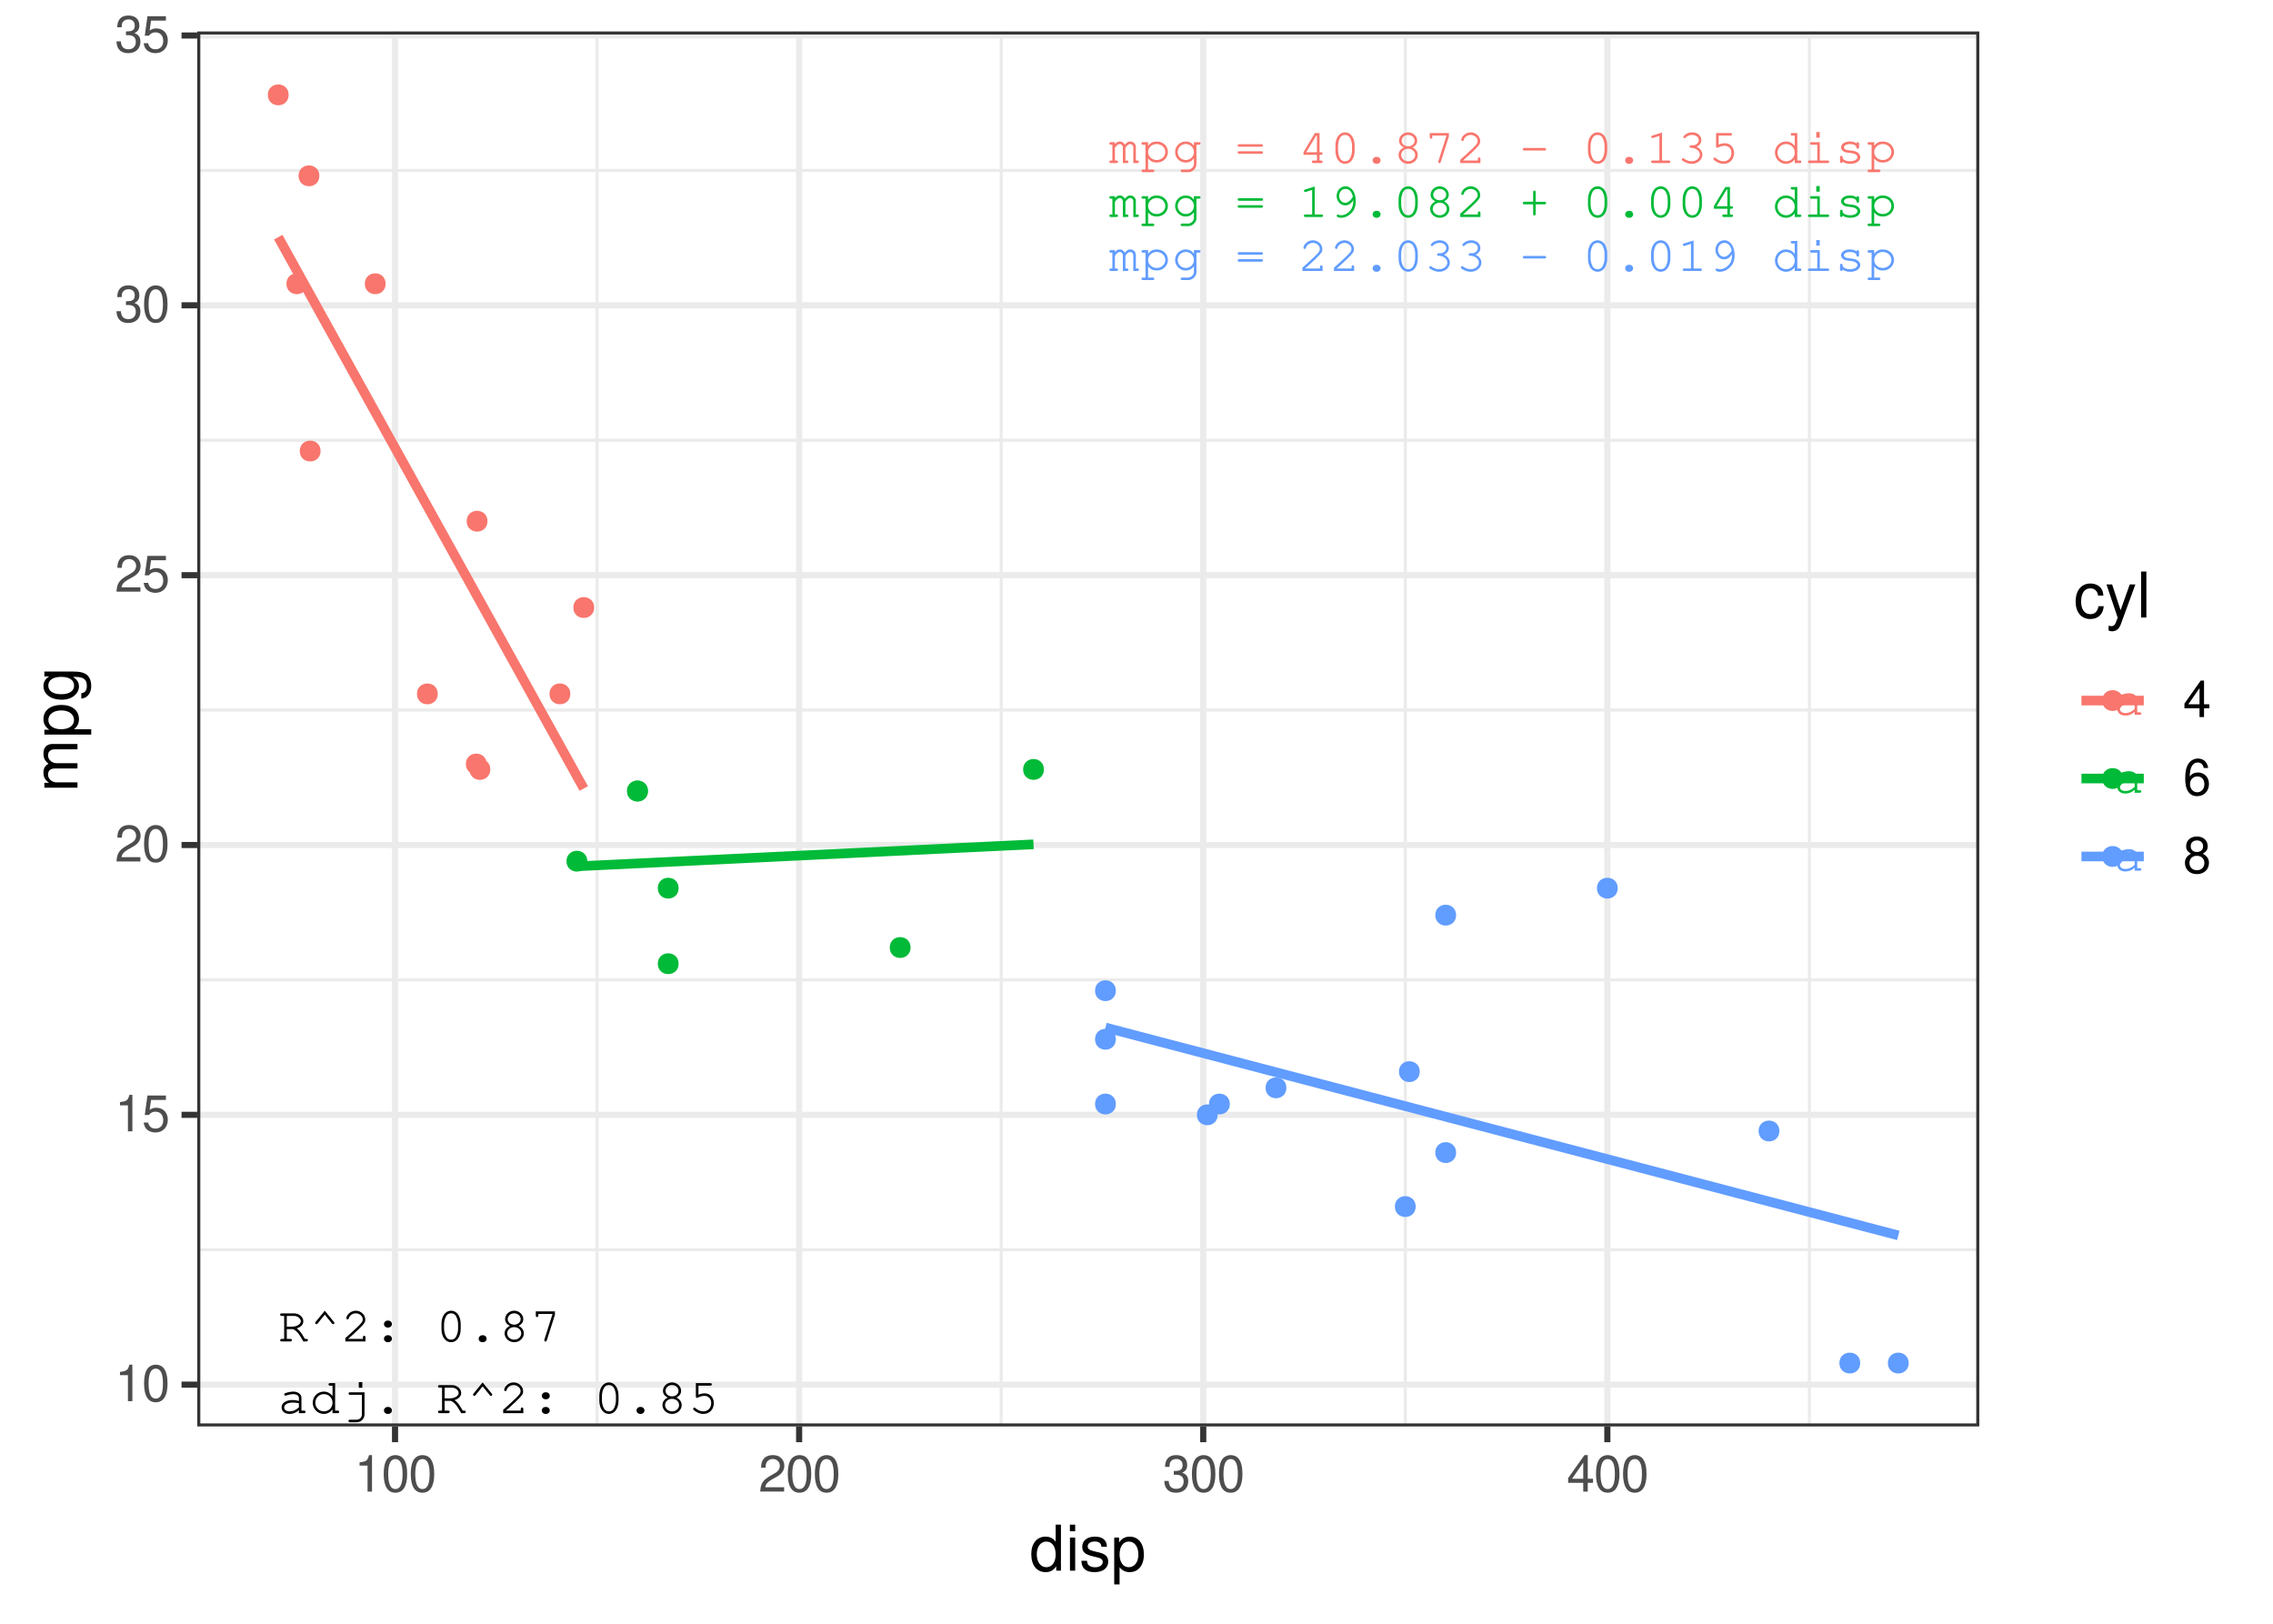 <?xml version="1.0" encoding="UTF-8"?>
<svg xmlns="http://www.w3.org/2000/svg" xmlns:xlink="http://www.w3.org/1999/xlink" width="504pt" height="360pt" viewBox="0 0 504 360" version="1.1">
<defs>
<g>
<symbol overflow="visible" id="glyph0-0">
<path style="stroke:none;" d=""/>
</symbol>
<symbol overflow="visible" id="glyph0-1">
<path style="stroke:none;" d="M 1.297 -4.625 L 0.422 -4.625 C 0.172 -4.625 0.062 -4.547 0.062 -4.359 C 0.062 -4.172 0.188 -4.062 0.422 -4.062 L 0.734 -4.062 L 0.734 -0.562 L 0.422 -0.562 C 0.188 -0.562 0.062 -0.469 0.062 -0.281 C 0.062 -0.109 0.203 0 0.406 0 L 1.609 0 C 1.844 0 1.984 -0.094 1.984 -0.281 C 1.984 -0.469 1.859 -0.562 1.609 -0.562 L 1.297 -0.562 L 1.297 -3.375 C 1.703 -3.969 2.031 -4.219 2.406 -4.219 C 2.75 -4.219 3.062 -3.859 3.062 -3.484 L 3.062 0 L 3.938 0 C 4.172 0 4.297 -0.094 4.297 -0.281 C 4.297 -0.469 4.172 -0.562 3.938 -0.562 L 3.625 -0.562 L 3.625 -3.375 C 4.016 -3.969 4.344 -4.219 4.703 -4.219 C 5.078 -4.219 5.375 -3.891 5.375 -3.516 L 5.375 0 L 6.266 0 C 6.484 0 6.609 -0.094 6.609 -0.281 C 6.609 -0.469 6.5 -0.562 6.266 -0.562 L 5.938 -0.562 L 5.938 -3.562 C 5.938 -4.234 5.391 -4.781 4.719 -4.781 C 4.266 -4.781 3.938 -4.594 3.484 -4.062 C 3.219 -4.547 2.875 -4.781 2.406 -4.781 C 1.969 -4.781 1.641 -4.609 1.297 -4.188 Z M 1.297 -4.625 "/>
</symbol>
<symbol overflow="visible" id="glyph0-2">
<path style="stroke:none;" d="M 1.656 -4.625 L 0.547 -4.625 C 0.297 -4.625 0.188 -4.547 0.188 -4.359 C 0.188 -4.172 0.312 -4.062 0.547 -4.062 L 1.078 -4.062 L 1.078 1.453 L 0.547 1.453 C 0.312 1.453 0.188 1.547 0.188 1.719 C 0.188 1.906 0.312 2.016 0.547 2.016 L 2.672 2.016 C 2.922 2.016 3.031 1.906 3.031 1.719 C 3.031 1.547 2.922 1.453 2.672 1.453 L 1.656 1.453 L 1.656 -1.031 C 2.172 -0.391 2.766 -0.109 3.578 -0.109 C 4.969 -0.109 6.047 -1.141 6.047 -2.453 C 6.047 -3.781 4.984 -4.781 3.562 -4.781 C 2.75 -4.781 2.219 -4.516 1.656 -3.844 Z M 3.531 -4.219 C 4.625 -4.219 5.469 -3.453 5.469 -2.438 C 5.469 -1.453 4.625 -0.672 3.562 -0.672 C 2.5 -0.672 1.656 -1.453 1.656 -2.453 C 1.656 -3.422 2.5 -4.219 3.531 -4.219 Z M 3.531 -4.219 "/>
</symbol>
<symbol overflow="visible" id="glyph0-3">
<path style="stroke:none;" d="M 4.812 -3.859 C 4.312 -4.5 3.75 -4.781 2.984 -4.781 C 1.688 -4.781 0.641 -3.734 0.641 -2.453 C 0.641 -1.156 1.688 -0.109 2.984 -0.109 C 3.734 -0.109 4.312 -0.406 4.812 -1.031 L 4.812 0.172 C 4.844 0.828 4.203 1.453 3.516 1.453 L 2.234 1.453 C 2 1.453 1.875 1.531 1.875 1.734 C 1.875 1.906 2 2.016 2.234 2.016 L 3.5 2.016 C 4.453 2.062 5.406 1.156 5.375 0.25 L 5.375 -4.062 L 5.922 -4.062 C 6.156 -4.062 6.281 -4.172 6.281 -4.359 C 6.281 -4.547 6.172 -4.625 5.922 -4.625 L 4.812 -4.625 Z M 3 -4.219 C 4.016 -4.219 4.812 -3.453 4.812 -2.438 C 4.812 -1.453 4.016 -0.672 3.016 -0.672 C 2.016 -0.672 1.219 -1.453 1.219 -2.453 C 1.219 -3.422 2.016 -4.219 3 -4.219 Z M 3 -4.219 "/>
</symbol>
<symbol overflow="visible" id="glyph0-4">
<path style="stroke:none;" d=""/>
</symbol>
<symbol overflow="visible" id="glyph0-5">
<path style="stroke:none;" d="M 5.766 -3.609 C 6.016 -3.609 6.125 -3.719 6.125 -3.891 C 6.125 -4.078 6.016 -4.172 5.766 -4.172 L 0.859 -4.172 C 0.625 -4.172 0.516 -4.078 0.516 -3.891 C 0.516 -3.719 0.625 -3.609 0.859 -3.609 Z M 5.766 -2.062 C 6.016 -2.062 6.125 -2.156 6.125 -2.344 C 6.125 -2.516 6.016 -2.625 5.766 -2.625 L 0.859 -2.625 C 0.625 -2.625 0.516 -2.516 0.516 -2.344 C 0.516 -2.156 0.625 -2.062 0.859 -2.062 Z M 5.766 -2.062 "/>
</symbol>
<symbol overflow="visible" id="glyph0-6">
<path style="stroke:none;" d="M 4.094 -1.828 L 4.094 -0.562 L 3.312 -0.562 C 3.078 -0.562 2.953 -0.469 2.953 -0.281 C 2.953 -0.094 3.094 0 3.312 0 L 5 0 C 5.219 0 5.344 -0.094 5.344 -0.281 C 5.344 -0.469 5.219 -0.562 5 -0.562 L 4.672 -0.562 L 4.672 -1.828 L 5 -1.828 C 5.219 -1.828 5.344 -1.938 5.344 -2.125 C 5.344 -2.297 5.219 -2.391 5 -2.391 L 4.672 -2.391 L 4.672 -6.656 L 3.641 -6.656 L 1.109 -2.422 L 1.109 -1.828 Z M 4.094 -2.391 L 1.703 -2.391 L 3.938 -6.094 L 4.094 -6.094 Z M 4.094 -2.391 "/>
</symbol>
<symbol overflow="visible" id="glyph0-7">
<path style="stroke:none;" d="M 5.453 -3.859 C 5.453 -5.609 4.578 -6.812 3.328 -6.812 C 2.062 -6.812 1.188 -5.609 1.188 -3.859 L 1.188 -2.781 C 1.188 -1.031 2.062 0.172 3.328 0.172 C 4.578 0.172 5.453 -1.031 5.453 -2.781 Z M 1.766 -3.797 C 1.766 -4.484 1.969 -5.203 2.281 -5.703 C 2.516 -6.047 2.875 -6.234 3.328 -6.234 C 3.766 -6.234 4.125 -6.047 4.359 -5.703 C 4.672 -5.203 4.875 -4.484 4.875 -3.797 L 4.875 -2.844 C 4.875 -2.172 4.672 -1.438 4.359 -0.938 C 4.125 -0.578 3.75 -0.391 3.328 -0.391 C 2.891 -0.391 2.516 -0.578 2.281 -0.938 C 1.969 -1.438 1.766 -2.172 1.766 -2.844 Z M 1.766 -3.797 "/>
</symbol>
<symbol overflow="visible" id="glyph0-8">
<path style="stroke:none;" d="M 3.266 -1.375 C 2.797 -1.375 2.438 -1.031 2.438 -0.609 C 2.438 -0.172 2.797 0.172 3.266 0.172 L 3.375 0.172 C 3.844 0.172 4.203 -0.172 4.203 -0.609 C 4.203 -1.031 3.844 -1.375 3.375 -1.375 Z M 3.266 -1.375 "/>
</symbol>
<symbol overflow="visible" id="glyph0-9">
<path style="stroke:none;" d="M 4.281 -3.453 C 4.984 -3.812 5.328 -4.312 5.328 -4.953 C 5.328 -5.969 4.406 -6.812 3.312 -6.812 C 2.219 -6.812 1.297 -5.969 1.297 -4.953 C 1.297 -4.312 1.656 -3.812 2.359 -3.453 C 1.609 -3.094 1.188 -2.5 1.188 -1.797 C 1.188 -0.719 2.141 0.172 3.328 0.172 C 4.5 0.172 5.453 -0.719 5.453 -1.797 C 5.453 -2.5 5.016 -3.109 4.281 -3.453 Z M 3.297 -6.234 C 4.109 -6.234 4.75 -5.672 4.75 -4.938 C 4.75 -4.25 4.125 -3.719 3.312 -3.719 C 2.5 -3.719 1.875 -4.25 1.875 -4.938 C 1.875 -5.656 2.516 -6.234 3.297 -6.234 Z M 3.297 -3.172 C 4.203 -3.172 4.875 -2.578 4.875 -1.797 C 4.875 -1.016 4.188 -0.391 3.328 -0.391 C 2.453 -0.391 1.766 -1.016 1.766 -1.797 C 1.766 -2.562 2.438 -3.172 3.297 -3.172 Z M 3.297 -3.172 "/>
</symbol>
<symbol overflow="visible" id="glyph0-10">
<path style="stroke:none;" d="M 4.781 -5.969 L 3.016 -0.422 C 3 -0.359 2.984 -0.312 2.984 -0.266 C 2.984 -0.109 3.109 0.016 3.266 0.016 C 3.406 0.016 3.484 -0.062 3.547 -0.25 L 5.344 -5.891 L 5.344 -6.656 L 1.109 -6.656 L 1.109 -5.781 C 1.109 -5.531 1.203 -5.406 1.391 -5.406 C 1.578 -5.406 1.672 -5.531 1.672 -5.781 L 1.672 -6.094 L 4.781 -6.094 Z M 4.781 -5.969 "/>
</symbol>
<symbol overflow="visible" id="glyph0-11">
<path style="stroke:none;" d="M 1.484 -0.562 C 2.094 -1.078 2.766 -1.703 3.688 -2.578 C 5.078 -3.906 5.297 -4.234 5.297 -4.875 C 5.297 -5.906 4.312 -6.812 3.203 -6.812 C 2.516 -6.812 1.875 -6.5 1.453 -5.969 C 1.234 -5.688 1.094 -5.359 1.094 -5.141 C 1.094 -5.016 1.219 -4.891 1.375 -4.891 C 1.516 -4.891 1.609 -4.969 1.641 -5.141 C 1.828 -5.781 2.484 -6.234 3.203 -6.234 C 4.016 -6.234 4.734 -5.609 4.734 -4.891 C 4.734 -4.422 4.531 -4.141 3.5 -3.141 C 2.578 -2.281 1.75 -1.5 0.969 -0.828 L 0.875 -0.734 L 0.875 0 L 5.344 0 L 5.344 -0.891 C 5.344 -1.125 5.25 -1.25 5.062 -1.25 C 4.875 -1.25 4.766 -1.125 4.766 -0.891 L 4.766 -0.562 Z M 1.484 -0.562 "/>
</symbol>
<symbol overflow="visible" id="glyph0-12">
<path style="stroke:none;" d="M 5.531 -2.781 C 5.781 -2.781 5.906 -2.891 5.906 -3.078 C 5.906 -3.25 5.781 -3.344 5.531 -3.344 L 1.094 -3.344 C 0.859 -3.344 0.734 -3.25 0.734 -3.078 C 0.734 -2.891 0.859 -2.781 1.094 -2.781 Z M 5.531 -2.781 "/>
</symbol>
<symbol overflow="visible" id="glyph0-13">
<path style="stroke:none;" d="M 3.609 -6.766 L 1.484 -6.109 C 1.281 -6.047 1.219 -5.969 1.219 -5.828 C 1.219 -5.672 1.344 -5.547 1.484 -5.547 C 1.5 -5.547 1.609 -5.562 1.656 -5.578 L 3.031 -6.016 L 3.031 -0.562 L 1.562 -0.562 C 1.312 -0.562 1.188 -0.469 1.188 -0.281 C 1.188 -0.094 1.328 0 1.562 0 L 5.094 0 C 5.328 0 5.453 -0.094 5.453 -0.281 C 5.453 -0.469 5.328 -0.562 5.094 -0.562 L 3.609 -0.562 Z M 3.609 -6.766 "/>
</symbol>
<symbol overflow="visible" id="glyph0-14">
<path style="stroke:none;" d="M 3.078 -3.938 C 2.844 -3.938 2.734 -3.828 2.734 -3.656 C 2.734 -3.484 2.844 -3.375 3.078 -3.375 C 4.141 -3.359 5 -2.703 5 -1.859 C 5 -1.078 4.188 -0.391 3.219 -0.391 C 2.594 -0.391 2.031 -0.594 1.5 -0.984 C 1.406 -1.047 1.344 -1.078 1.266 -1.078 C 1.125 -1.078 1 -0.953 1 -0.812 C 1 -0.625 1.156 -0.484 1.547 -0.281 C 2.125 0.016 2.641 0.172 3.203 0.172 C 4.5 0.172 5.562 -0.75 5.562 -1.859 C 5.562 -2.578 5.062 -3.266 4.281 -3.609 C 4.953 -3.938 5.328 -4.453 5.328 -5.078 C 5.328 -6.047 4.469 -6.812 3.328 -6.812 C 2.734 -6.812 2.172 -6.625 1.734 -6.297 C 1.484 -6.094 1.328 -5.906 1.328 -5.781 C 1.328 -5.641 1.453 -5.516 1.609 -5.516 C 1.688 -5.516 1.75 -5.547 1.812 -5.609 C 2.203 -6.047 2.656 -6.234 3.328 -6.234 C 4.141 -6.234 4.766 -5.734 4.766 -5.078 C 4.766 -4.719 4.562 -4.375 4.234 -4.172 C 3.984 -4 3.75 -3.938 3.328 -3.938 Z M 3.078 -3.938 "/>
</symbol>
<symbol overflow="visible" id="glyph0-15">
<path style="stroke:none;" d="M 2.172 -6.094 L 4.766 -6.094 C 5.016 -6.094 5.141 -6.203 5.141 -6.391 C 5.141 -6.562 5.016 -6.656 4.766 -6.656 L 1.594 -6.656 L 1.594 -3.688 C 1.594 -3.516 1.703 -3.391 1.859 -3.391 C 1.938 -3.391 1.984 -3.406 2.125 -3.484 C 2.625 -3.719 3.062 -3.828 3.5 -3.828 C 4.391 -3.828 5 -3.188 5 -2.25 C 5 -1.156 4.281 -0.391 3.234 -0.391 C 2.625 -0.391 2.047 -0.641 1.516 -1.109 C 1.406 -1.203 1.359 -1.219 1.281 -1.219 C 1.125 -1.219 1 -1.109 1 -0.953 C 1 -0.781 1.156 -0.625 1.547 -0.375 C 2.109 -0.016 2.656 0.172 3.266 0.172 C 4.625 0.172 5.578 -0.828 5.578 -2.234 C 5.578 -3.484 4.734 -4.391 3.562 -4.391 C 3.078 -4.391 2.703 -4.312 2.172 -4.094 Z M 2.172 -6.094 "/>
</symbol>
<symbol overflow="visible" id="glyph0-16">
<path style="stroke:none;" d="M 5.609 -6.656 L 4.5 -6.656 C 4.266 -6.656 4.141 -6.562 4.141 -6.391 C 4.141 -6.203 4.266 -6.094 4.5 -6.094 L 5.031 -6.094 L 5.031 -3.781 C 4.547 -4.438 3.875 -4.781 3.094 -4.781 C 1.734 -4.781 0.641 -3.672 0.641 -2.312 C 0.641 -0.938 1.734 0.172 3.078 0.172 C 3.859 0.172 4.547 -0.172 5.031 -0.828 L 5.031 0 L 6.156 0 C 6.391 0 6.5 -0.094 6.5 -0.281 C 6.5 -0.469 6.391 -0.562 6.156 -0.562 L 5.609 -0.562 Z M 3.109 -4.219 C 4.203 -4.219 5.031 -3.391 5.031 -2.297 C 5.031 -1.234 4.188 -0.391 3.125 -0.391 C 2.062 -0.391 1.219 -1.234 1.219 -2.312 C 1.219 -3.375 2.062 -4.219 3.109 -4.219 Z M 3.109 -4.219 "/>
</symbol>
<symbol overflow="visible" id="glyph0-17">
<path style="stroke:none;" d="M 3.594 -4.625 L 1.781 -4.625 C 1.531 -4.625 1.422 -4.547 1.422 -4.359 C 1.422 -4.172 1.547 -4.062 1.781 -4.062 L 3.031 -4.062 L 3.031 -0.562 L 1.312 -0.562 C 1.078 -0.562 0.969 -0.469 0.969 -0.281 C 0.969 -0.094 1.078 0 1.312 0 L 5.312 0 C 5.547 0 5.672 -0.094 5.672 -0.281 C 5.672 -0.469 5.562 -0.562 5.312 -0.562 L 3.594 -0.562 Z M 3.578 -6.875 L 2.812 -6.875 L 2.812 -5.625 L 3.578 -5.625 Z M 3.578 -6.875 "/>
</symbol>
<symbol overflow="visible" id="glyph0-18">
<path style="stroke:none;" d="M 1.656 -1.297 C 1.656 -1.484 1.531 -1.609 1.375 -1.609 C 1.188 -1.609 1.078 -1.484 1.078 -1.25 L 1.078 -0.359 C 1.078 -0.125 1.188 0 1.375 0 C 1.547 0 1.641 -0.125 1.641 -0.344 C 2.062 0 2.656 0.172 3.328 0.172 C 4.625 0.172 5.562 -0.438 5.562 -1.312 C 5.562 -1.719 5.328 -2.094 4.984 -2.328 C 4.625 -2.578 4.203 -2.703 3.531 -2.766 C 2.547 -2.875 2.5 -2.891 2.25 -3.031 C 2.062 -3.141 1.938 -3.312 1.938 -3.469 C 1.938 -3.906 2.516 -4.219 3.312 -4.219 C 4.125 -4.219 4.672 -3.922 4.734 -3.469 C 4.75 -3.266 4.844 -3.172 5 -3.172 C 5.188 -3.172 5.297 -3.297 5.297 -3.531 L 5.297 -4.281 C 5.297 -4.5 5.188 -4.625 5.016 -4.625 C 4.859 -4.625 4.75 -4.516 4.734 -4.359 C 4.359 -4.641 3.859 -4.781 3.266 -4.781 C 2.141 -4.781 1.312 -4.234 1.312 -3.5 C 1.312 -3.141 1.516 -2.797 1.844 -2.594 C 2.172 -2.391 2.484 -2.312 3.297 -2.25 C 3.906 -2.172 4.203 -2.109 4.484 -1.938 C 4.766 -1.797 4.938 -1.562 4.938 -1.328 C 4.938 -0.781 4.234 -0.391 3.297 -0.391 C 2.391 -0.391 1.656 -0.766 1.656 -1.219 Z M 1.656 -1.297 "/>
</symbol>
<symbol overflow="visible" id="glyph0-19">
<path style="stroke:none;" d="M 5.141 -3.75 C 5.141 -3.641 5.141 -3.531 5.141 -3.484 C 5.141 -2.812 4.969 -2.156 4.656 -1.688 C 4.125 -0.891 3.266 -0.391 2.438 -0.391 C 2.25 -0.391 2.078 -0.438 1.969 -0.484 C 1.859 -0.547 1.812 -0.547 1.75 -0.547 C 1.594 -0.547 1.484 -0.438 1.484 -0.281 C 1.484 -0.016 1.875 0.172 2.438 0.172 C 3.141 0.172 3.875 -0.109 4.469 -0.625 C 5.297 -1.312 5.703 -2.25 5.703 -3.531 C 5.703 -5.453 4.766 -6.812 3.406 -6.812 C 2.312 -6.812 1.453 -5.859 1.453 -4.656 C 1.453 -3.531 2.312 -2.578 3.359 -2.578 C 4.094 -2.578 4.734 -3 5.141 -3.75 Z M 5.062 -4.547 C 4.812 -4.109 4.688 -3.922 4.516 -3.75 C 4.172 -3.375 3.75 -3.141 3.359 -3.141 C 2.625 -3.141 2.016 -3.828 2.016 -4.656 C 2.016 -5.562 2.625 -6.234 3.406 -6.234 C 4.234 -6.234 4.75 -5.719 5.062 -4.547 Z M 5.062 -4.547 "/>
</symbol>
<symbol overflow="visible" id="glyph0-20">
<path style="stroke:none;" d="M 3.594 -2.812 L 5.531 -2.812 C 5.781 -2.812 5.906 -2.922 5.906 -3.109 C 5.906 -3.281 5.781 -3.375 5.531 -3.375 L 3.594 -3.375 L 3.594 -5.5 C 3.594 -5.734 3.5 -5.859 3.312 -5.859 C 3.125 -5.859 3.031 -5.734 3.031 -5.5 L 3.031 -3.391 L 1.094 -3.391 L 1 -3.375 C 0.828 -3.344 0.734 -3.266 0.734 -3.109 C 0.734 -2.922 0.859 -2.812 1.094 -2.812 L 3.031 -2.812 L 3.031 -0.688 C 3.031 -0.469 3.125 -0.344 3.312 -0.344 C 3.5 -0.344 3.594 -0.469 3.594 -0.688 Z M 3.594 -2.812 "/>
</symbol>
<symbol overflow="visible" id="glyph0-21">
<path style="stroke:none;" d="M 1.891 -2.719 L 3.281 -2.719 C 4.109 -2.328 4.578 -1.766 5.562 0 L 6.203 0 C 6.438 0 6.578 -0.094 6.578 -0.281 C 6.578 -0.469 6.453 -0.562 6.203 -0.562 L 5.906 -0.562 C 5.062 -2 4.734 -2.438 4.094 -2.891 C 5.047 -3.203 5.562 -3.766 5.562 -4.469 C 5.562 -5.406 4.625 -6.219 3.531 -6.219 L 0.766 -6.219 C 0.547 -6.219 0.422 -6.125 0.422 -5.938 C 0.422 -5.75 0.547 -5.656 0.766 -5.656 L 1.312 -5.656 L 1.312 -0.562 L 0.766 -0.562 C 0.547 -0.562 0.422 -0.469 0.422 -0.281 C 0.422 -0.094 0.547 0 0.766 0 L 2.656 0 C 2.891 0 3.016 -0.094 3.016 -0.281 C 3.016 -0.469 2.891 -0.562 2.656 -0.562 L 1.891 -0.562 Z M 1.891 -3.281 L 1.891 -5.656 L 3.516 -5.656 C 4.281 -5.656 5 -5.094 5 -4.469 C 5 -3.828 4.125 -3.281 3.094 -3.281 Z M 1.891 -3.281 "/>
</symbol>
<symbol overflow="visible" id="glyph0-22">
<path style="stroke:none;" d="M 3.312 -6.812 L 1.297 -4.344 C 1.219 -4.234 1.188 -4.188 1.188 -4.109 C 1.188 -3.953 1.312 -3.828 1.484 -3.828 C 1.578 -3.828 1.641 -3.875 1.75 -4 L 3.312 -5.938 L 4.891 -4 C 4.984 -3.875 5.062 -3.828 5.156 -3.828 C 5.328 -3.828 5.453 -3.953 5.453 -4.109 C 5.453 -4.188 5.422 -4.234 5.328 -4.344 Z M 3.312 -6.812 "/>
</symbol>
<symbol overflow="visible" id="glyph0-23">
<path style="stroke:none;" d="M 3.266 -1.375 C 2.797 -1.375 2.438 -1.031 2.438 -0.609 C 2.438 -0.172 2.797 0.172 3.266 0.172 L 3.375 0.172 C 3.844 0.172 4.203 -0.172 4.203 -0.609 C 4.203 -1.031 3.844 -1.375 3.375 -1.375 Z M 3.266 -4.625 C 2.797 -4.625 2.438 -4.281 2.438 -3.859 C 2.438 -3.422 2.797 -3.078 3.266 -3.078 L 3.375 -3.078 C 3.844 -3.078 4.203 -3.406 4.203 -3.859 C 4.203 -4.281 3.844 -4.625 3.375 -4.625 Z M 3.266 -4.625 "/>
</symbol>
<symbol overflow="visible" id="glyph0-24">
<path style="stroke:none;" d="M 4.578 0 L 5.688 0 C 5.922 0 6.047 -0.094 6.047 -0.281 C 6.047 -0.469 5.922 -0.562 5.688 -0.562 L 5.141 -0.562 L 5.141 -3.391 C 5.141 -4.203 4.359 -4.781 3.297 -4.781 C 2.891 -4.781 2.172 -4.641 1.562 -4.438 C 1.406 -4.375 1.328 -4.281 1.328 -4.156 C 1.328 -4 1.453 -3.875 1.594 -3.875 C 1.641 -3.875 1.672 -3.891 1.828 -3.938 C 2.453 -4.125 2.922 -4.219 3.266 -4.219 C 4.047 -4.219 4.578 -3.891 4.578 -3.391 L 4.578 -2.703 C 3.906 -2.875 3.641 -2.906 3.141 -2.906 C 1.703 -2.906 0.734 -2.25 0.734 -1.266 C 0.734 -0.406 1.453 0.172 2.516 0.172 C 3.281 0.172 3.891 -0.062 4.578 -0.656 Z M 4.578 -1.297 C 3.859 -0.641 3.281 -0.391 2.516 -0.391 C 1.781 -0.391 1.312 -0.734 1.312 -1.266 C 1.312 -1.906 2.094 -2.344 3.188 -2.344 C 3.672 -2.344 4.203 -2.281 4.578 -2.203 Z M 4.578 -1.297 "/>
</symbol>
<symbol overflow="visible" id="glyph0-25">
<path style="stroke:none;" d="M 4.547 -4.062 L 4.547 0.25 C 4.547 0.969 4.047 1.453 3.344 1.453 L 1.938 1.453 C 1.688 1.453 1.562 1.531 1.562 1.719 C 1.562 1.906 1.688 2.016 1.938 2.016 L 3.359 2.016 C 4.359 2.031 5.141 1.25 5.125 0.25 L 5.125 -4.625 L 1.953 -4.625 C 1.703 -4.625 1.594 -4.547 1.594 -4.359 C 1.594 -4.172 1.719 -4.062 1.953 -4.062 Z M 4.641 -6.875 L 3.859 -6.875 L 3.859 -5.625 L 4.641 -5.625 Z M 4.641 -6.875 "/>
</symbol>
<symbol overflow="visible" id="glyph1-0">
<path style="stroke:none;" d=""/>
</symbol>
<symbol overflow="visible" id="glyph1-1">
<path style="stroke:none;" d="M 2.906 -5.766 L 2.906 0 L 3.891 0 L 3.891 -8.094 L 3.234 -8.094 C 2.891 -6.859 2.672 -6.688 1.141 -6.484 L 1.141 -5.766 Z M 2.906 -5.766 "/>
</symbol>
<symbol overflow="visible" id="glyph1-2">
<path style="stroke:none;" d="M 3.078 -8.094 C 2.344 -8.094 1.672 -7.766 1.25 -7.219 C 0.734 -6.5 0.484 -5.422 0.484 -3.922 C 0.484 -1.188 1.375 0.25 3.078 0.25 C 4.766 0.25 5.688 -1.188 5.688 -3.859 C 5.688 -5.422 5.438 -6.469 4.906 -7.219 C 4.5 -7.781 3.828 -8.094 3.078 -8.094 Z M 3.078 -7.219 C 4.141 -7.219 4.672 -6.141 4.672 -3.938 C 4.672 -1.641 4.156 -0.562 3.062 -0.562 C 2.016 -0.562 1.484 -1.688 1.484 -3.906 C 1.484 -6.141 2.016 -7.219 3.078 -7.219 Z M 3.078 -7.219 "/>
</symbol>
<symbol overflow="visible" id="glyph1-3">
<path style="stroke:none;" d="M 5.328 -7.938 L 1.234 -7.938 L 0.641 -3.625 L 1.547 -3.625 C 2 -4.172 2.391 -4.359 3.016 -4.359 C 4.078 -4.359 4.734 -3.625 4.734 -2.453 C 4.734 -1.312 4.078 -0.609 3 -0.609 C 2.141 -0.609 1.609 -1.047 1.375 -1.953 L 0.391 -1.953 C 0.531 -1.297 0.641 -0.984 0.875 -0.688 C 1.328 -0.094 2.125 0.25 3.031 0.25 C 4.625 0.25 5.75 -0.906 5.75 -2.594 C 5.75 -4.156 4.703 -5.234 3.188 -5.234 C 2.625 -5.234 2.172 -5.094 1.719 -4.75 L 2.031 -6.969 L 5.328 -6.969 Z M 5.328 -7.938 "/>
</symbol>
<symbol overflow="visible" id="glyph1-4">
<path style="stroke:none;" d="M 5.672 -0.969 L 1.484 -0.969 C 1.594 -1.641 1.953 -2.078 2.922 -2.672 L 4.047 -3.297 C 5.156 -3.906 5.719 -4.734 5.719 -5.734 C 5.719 -6.406 5.453 -7.031 4.984 -7.469 C 4.516 -7.891 3.938 -8.094 3.188 -8.094 C 2.172 -8.094 1.422 -7.734 0.984 -7.047 C 0.703 -6.625 0.578 -6.109 0.562 -5.297 L 1.547 -5.297 C 1.578 -5.844 1.641 -6.172 1.781 -6.438 C 2.031 -6.938 2.547 -7.234 3.141 -7.234 C 4.047 -7.234 4.719 -6.594 4.719 -5.719 C 4.719 -5.062 4.344 -4.5 3.641 -4.094 L 2.609 -3.5 C 0.953 -2.547 0.469 -1.781 0.375 -0.016 L 5.672 -0.016 Z M 5.672 -0.969 "/>
</symbol>
<symbol overflow="visible" id="glyph1-5">
<path style="stroke:none;" d="M 2.469 -3.734 L 3.016 -3.734 C 4.094 -3.734 4.656 -3.219 4.656 -2.25 C 4.656 -1.234 4.047 -0.609 3.031 -0.609 C 1.938 -0.609 1.406 -1.172 1.344 -2.359 L 0.359 -2.359 C 0.406 -1.703 0.516 -1.281 0.703 -0.922 C 1.125 -0.141 1.891 0.25 2.984 0.25 C 4.609 0.25 5.672 -0.734 5.672 -2.266 C 5.672 -3.297 5.281 -3.859 4.328 -4.188 C 5.062 -4.5 5.438 -5.047 5.438 -5.875 C 5.438 -7.266 4.531 -8.094 3.016 -8.094 C 1.406 -8.094 0.562 -7.203 0.531 -5.484 L 1.516 -5.484 C 1.531 -5.984 1.562 -6.266 1.688 -6.516 C 1.922 -6.969 2.406 -7.234 3.031 -7.234 C 3.906 -7.234 4.422 -6.703 4.422 -5.844 C 4.422 -5.266 4.219 -4.922 3.781 -4.734 C 3.516 -4.609 3.156 -4.578 2.469 -4.562 Z M 2.469 -3.734 "/>
</symbol>
<symbol overflow="visible" id="glyph1-6">
<path style="stroke:none;" d="M 3.656 -1.953 L 3.656 0 L 4.656 0 L 4.656 -1.953 L 5.828 -1.953 L 5.828 -2.844 L 4.656 -2.844 L 4.656 -8.094 L 3.922 -8.094 L 0.312 -3 L 0.312 -1.953 Z M 3.656 -2.844 L 1.172 -2.844 L 3.656 -6.422 Z M 3.656 -2.844 "/>
</symbol>
<symbol overflow="visible" id="glyph1-7">
<path style="stroke:none;" d="M 5.578 -6 C 5.391 -7.312 4.531 -8.094 3.328 -8.094 C 2.453 -8.094 1.672 -7.672 1.203 -6.953 C 0.688 -6.156 0.484 -5.172 0.484 -3.703 C 0.484 -2.328 0.672 -1.469 1.156 -0.75 C 1.578 -0.094 2.281 0.25 3.141 0.25 C 4.656 0.25 5.75 -0.875 5.75 -2.453 C 5.75 -3.938 4.734 -5 3.312 -5 C 2.531 -5 1.922 -4.703 1.484 -4.109 C 1.5 -6.109 2.125 -7.219 3.266 -7.219 C 3.953 -7.219 4.438 -6.781 4.594 -6 Z M 3.188 -4.125 C 4.141 -4.125 4.734 -3.453 4.734 -2.375 C 4.734 -1.359 4.062 -0.609 3.156 -0.609 C 2.234 -0.609 1.547 -1.391 1.547 -2.422 C 1.547 -3.422 2.219 -4.125 3.188 -4.125 Z M 3.188 -4.125 "/>
</symbol>
<symbol overflow="visible" id="glyph1-8">
<path style="stroke:none;" d="M 4.375 -4.266 C 5.203 -4.766 5.469 -5.172 5.469 -5.938 C 5.469 -7.219 4.5 -8.094 3.078 -8.094 C 1.688 -8.094 0.688 -7.219 0.688 -5.953 C 0.688 -5.172 0.953 -4.781 1.766 -4.266 C 0.859 -3.812 0.422 -3.141 0.422 -2.25 C 0.422 -0.766 1.5 0.25 3.078 0.25 C 4.656 0.25 5.75 -0.766 5.75 -2.25 C 5.75 -3.141 5.297 -3.812 4.375 -4.266 Z M 3.078 -7.219 C 3.922 -7.219 4.453 -6.719 4.453 -5.922 C 4.453 -5.156 3.906 -4.656 3.078 -4.656 C 2.234 -4.656 1.703 -5.156 1.703 -5.938 C 1.703 -6.719 2.234 -7.219 3.078 -7.219 Z M 3.078 -3.812 C 4.062 -3.812 4.734 -3.172 4.734 -2.234 C 4.734 -1.25 4.078 -0.609 3.062 -0.609 C 2.094 -0.609 1.422 -1.281 1.422 -2.219 C 1.422 -3.188 2.078 -3.812 3.078 -3.812 Z M 3.078 -3.812 "/>
</symbol>
<symbol overflow="visible" id="glyph2-0">
<path style="stroke:none;" d=""/>
</symbol>
<symbol overflow="visible" id="glyph2-1">
<path style="stroke:none;" d="M 6.938 -10.203 L 5.766 -10.203 L 5.766 -6.406 C 5.281 -7.156 4.5 -7.547 3.516 -7.547 C 1.609 -7.547 0.359 -6.016 0.359 -3.688 C 0.359 -1.203 1.562 0.328 3.562 0.328 C 4.562 0.328 5.266 -0.062 5.891 -0.969 L 5.891 0 L 6.938 0 Z M 3.703 -6.453 C 4.969 -6.453 5.766 -5.344 5.766 -3.578 C 5.766 -1.891 4.953 -0.766 3.719 -0.766 C 2.438 -0.766 1.578 -1.906 1.578 -3.609 C 1.578 -5.312 2.438 -6.453 3.703 -6.453 Z M 3.703 -6.453 "/>
</symbol>
<symbol overflow="visible" id="glyph2-2">
<path style="stroke:none;" d="M 2.094 -7.344 L 0.938 -7.344 L 0.938 0 L 2.094 0 Z M 2.094 -10.203 L 0.922 -10.203 L 0.922 -8.734 L 2.094 -8.734 Z M 2.094 -10.203 "/>
</symbol>
<symbol overflow="visible" id="glyph2-3">
<path style="stroke:none;" d="M 6.125 -5.297 C 6.125 -6.734 5.172 -7.547 3.469 -7.547 C 1.766 -7.547 0.656 -6.656 0.656 -5.312 C 0.656 -4.156 1.25 -3.609 2.984 -3.188 L 4.078 -2.922 C 4.891 -2.734 5.203 -2.438 5.203 -1.922 C 5.203 -1.219 4.516 -0.75 3.5 -0.75 C 2.875 -0.75 2.344 -0.938 2.047 -1.25 C 1.859 -1.453 1.781 -1.672 1.703 -2.188 L 0.469 -2.188 C 0.531 -0.484 1.484 0.328 3.406 0.328 C 5.25 0.328 6.422 -0.594 6.422 -2 C 6.422 -3.094 5.812 -3.703 4.359 -4.047 L 3.234 -4.312 C 2.281 -4.531 1.875 -4.844 1.875 -5.359 C 1.875 -6.047 2.484 -6.469 3.438 -6.469 C 4.375 -6.469 4.875 -6.062 4.906 -5.297 Z M 6.125 -5.297 "/>
</symbol>
<symbol overflow="visible" id="glyph2-4">
<path style="stroke:none;" d="M 0.75 3.047 L 1.938 3.047 L 1.938 -0.766 C 2.547 -0.016 3.234 0.328 4.188 0.328 C 6.094 0.328 7.328 -1.203 7.328 -3.547 C 7.328 -6 6.125 -7.547 4.172 -7.547 C 3.172 -7.547 2.375 -7.094 1.828 -6.234 L 1.828 -7.344 L 0.75 -7.344 Z M 3.969 -6.453 C 5.266 -6.453 6.109 -5.312 6.109 -3.562 C 6.109 -1.906 5.25 -0.766 3.969 -0.766 C 2.734 -0.766 1.938 -1.891 1.938 -3.609 C 1.938 -5.328 2.734 -6.453 3.969 -6.453 Z M 3.969 -6.453 "/>
</symbol>
<symbol overflow="visible" id="glyph2-5">
<path style="stroke:none;" d="M 6.594 -4.875 C 6.531 -5.594 6.391 -6.047 6.109 -6.453 C 5.594 -7.141 4.719 -7.547 3.703 -7.547 C 1.703 -7.547 0.438 -5.984 0.438 -3.547 C 0.438 -1.172 1.688 0.328 3.688 0.328 C 5.438 0.328 6.531 -0.734 6.672 -2.516 L 5.5 -2.516 C 5.312 -1.344 4.703 -0.75 3.703 -0.75 C 2.422 -0.75 1.656 -1.812 1.656 -3.547 C 1.656 -5.375 2.406 -6.469 3.688 -6.469 C 4.656 -6.469 5.281 -5.891 5.422 -4.875 Z M 6.594 -4.875 "/>
</symbol>
<symbol overflow="visible" id="glyph2-6">
<path style="stroke:none;" d="M 5.438 -7.344 L 3.406 -1.625 L 1.531 -7.344 L 0.281 -7.344 L 2.766 0.031 L 2.312 1.188 C 2.109 1.703 1.859 1.906 1.375 1.906 C 1.172 1.906 1.016 1.875 0.75 1.812 L 0.75 2.875 C 1 3 1.234 3.047 1.547 3.047 C 1.922 3.047 2.328 2.922 2.625 2.703 C 3 2.438 3.203 2.125 3.438 1.547 L 6.688 -7.344 Z M 5.438 -7.344 "/>
</symbol>
<symbol overflow="visible" id="glyph2-7">
<path style="stroke:none;" d="M 2.125 -10.203 L 0.953 -10.203 L 0.953 0 L 2.125 0 Z M 2.125 -10.203 "/>
</symbol>
<symbol overflow="visible" id="glyph3-0">
<path style="stroke:none;" d=""/>
</symbol>
<symbol overflow="visible" id="glyph3-1">
<path style="stroke:none;" d="M -7.344 -0.984 L 0 -0.984 L 0 -2.156 L -4.609 -2.156 C -5.672 -2.156 -6.531 -2.922 -6.531 -3.875 C -6.531 -4.75 -5.984 -5.234 -5.047 -5.234 L 0 -5.234 L 0 -6.406 L -4.609 -6.406 C -5.672 -6.406 -6.531 -7.188 -6.531 -8.141 C -6.531 -8.984 -5.984 -9.484 -5.047 -9.484 L 0 -9.484 L 0 -10.672 L -5.5 -10.672 C -6.812 -10.672 -7.547 -9.906 -7.547 -8.547 C -7.547 -7.562 -7.25 -6.969 -6.422 -6.281 C -7.203 -5.859 -7.547 -5.266 -7.547 -4.312 C -7.547 -3.328 -7.188 -2.672 -6.297 -2.062 L -7.344 -2.062 Z M -7.344 -0.984 "/>
</symbol>
<symbol overflow="visible" id="glyph3-2">
<path style="stroke:none;" d="M 3.047 -0.75 L 3.047 -1.938 L -0.766 -1.938 C -0.016 -2.547 0.328 -3.234 0.328 -4.188 C 0.328 -6.094 -1.203 -7.328 -3.547 -7.328 C -6 -7.328 -7.547 -6.125 -7.547 -4.172 C -7.547 -3.172 -7.094 -2.375 -6.234 -1.828 L -7.344 -1.828 L -7.344 -0.75 Z M -6.453 -3.969 C -6.453 -5.266 -5.312 -6.109 -3.562 -6.109 C -1.906 -6.109 -0.766 -5.25 -0.766 -3.969 C -0.766 -2.734 -1.891 -1.938 -3.609 -1.938 C -5.328 -1.938 -6.453 -2.734 -6.453 -3.969 Z M -6.453 -3.969 "/>
</symbol>
<symbol overflow="visible" id="glyph3-3">
<path style="stroke:none;" d="M -7.344 -5.656 L -6.266 -5.656 C -7.156 -5.062 -7.547 -4.422 -7.547 -3.5 C -7.547 -1.719 -5.891 -0.484 -3.547 -0.484 C -2.312 -0.484 -1.406 -0.781 -0.672 -1.406 C -0.031 -1.953 0.328 -2.656 0.328 -3.422 C 0.328 -4.297 -0.062 -4.922 -1 -5.547 L -0.609 -5.547 C 1.344 -5.547 2.078 -5 2.078 -3.547 C 2.078 -2.547 1.688 -2.031 0.844 -1.922 L 0.844 -0.734 C 2.203 -0.844 3.047 -1.922 3.047 -3.516 C 3.047 -4.594 2.703 -5.484 2.109 -5.969 C 1.422 -6.531 0.516 -6.734 -1.203 -6.734 L -7.344 -6.734 Z M -6.469 -3.609 C -6.469 -4.844 -5.438 -5.547 -3.562 -5.547 C -1.797 -5.547 -0.75 -4.828 -0.75 -3.609 C -0.75 -2.406 -1.812 -1.703 -3.609 -1.703 C -5.406 -1.703 -6.469 -2.406 -6.469 -3.609 Z M -6.469 -3.609 "/>
</symbol>
</g>
<clipPath id="clip1">
  <path d="M 43.738 6.973 L 438.879 6.973 L 438.879 316.262 L 43.738 316.262 Z M 43.738 6.973 "/>
</clipPath>
<clipPath id="clip2">
  <path d="M 43.738 276 L 438.879 276 L 438.879 278 L 43.738 278 Z M 43.738 276 "/>
</clipPath>
<clipPath id="clip3">
  <path d="M 43.738 216 L 438.879 216 L 438.879 218 L 43.738 218 Z M 43.738 216 "/>
</clipPath>
<clipPath id="clip4">
  <path d="M 43.738 157 L 438.879 157 L 438.879 158 L 43.738 158 Z M 43.738 157 "/>
</clipPath>
<clipPath id="clip5">
  <path d="M 43.738 97 L 438.879 97 L 438.879 98 L 43.738 98 Z M 43.738 97 "/>
</clipPath>
<clipPath id="clip6">
  <path d="M 43.738 37 L 438.879 37 L 438.879 39 L 43.738 39 Z M 43.738 37 "/>
</clipPath>
<clipPath id="clip7">
  <path d="M 132 6.973 L 133 6.973 L 133 316.262 L 132 316.262 Z M 132 6.973 "/>
</clipPath>
<clipPath id="clip8">
  <path d="M 221 6.973 L 223 6.973 L 223 316.262 L 221 316.262 Z M 221 6.973 "/>
</clipPath>
<clipPath id="clip9">
  <path d="M 311 6.973 L 312 6.973 L 312 316.262 L 311 316.262 Z M 311 6.973 "/>
</clipPath>
<clipPath id="clip10">
  <path d="M 400 6.973 L 402 6.973 L 402 316.262 L 400 316.262 Z M 400 6.973 "/>
</clipPath>
<clipPath id="clip11">
  <path d="M 43.738 306 L 438.879 306 L 438.879 308 L 43.738 308 Z M 43.738 306 "/>
</clipPath>
<clipPath id="clip12">
  <path d="M 43.738 246 L 438.879 246 L 438.879 248 L 43.738 248 Z M 43.738 246 "/>
</clipPath>
<clipPath id="clip13">
  <path d="M 43.738 186 L 438.879 186 L 438.879 189 L 43.738 189 Z M 43.738 186 "/>
</clipPath>
<clipPath id="clip14">
  <path d="M 43.738 126 L 438.879 126 L 438.879 129 L 43.738 129 Z M 43.738 126 "/>
</clipPath>
<clipPath id="clip15">
  <path d="M 43.738 67 L 438.879 67 L 438.879 69 L 43.738 69 Z M 43.738 67 "/>
</clipPath>
<clipPath id="clip16">
  <path d="M 43.738 7 L 438.879 7 L 438.879 9 L 43.738 9 Z M 43.738 7 "/>
</clipPath>
<clipPath id="clip17">
  <path d="M 86 6.973 L 89 6.973 L 89 316.262 L 86 316.262 Z M 86 6.973 "/>
</clipPath>
<clipPath id="clip18">
  <path d="M 176 6.973 L 178 6.973 L 178 316.262 L 176 316.262 Z M 176 6.973 "/>
</clipPath>
<clipPath id="clip19">
  <path d="M 266 6.973 L 268 6.973 L 268 316.262 L 266 316.262 Z M 266 6.973 "/>
</clipPath>
<clipPath id="clip20">
  <path d="M 355 6.973 L 358 6.973 L 358 316.262 L 355 316.262 Z M 355 6.973 "/>
</clipPath>
<clipPath id="clip21">
  <path d="M 43.738 6.973 L 438.879 6.973 L 438.879 316.262 L 43.738 316.262 Z M 43.738 6.973 "/>
</clipPath>
</defs>
<g id="surface36">
<rect x="0" y="0" width="504" height="360" style="fill:rgb(100%,100%,100%);fill-opacity:1;stroke:none;"/>
<rect x="0" y="0" width="504" height="360" style="fill:rgb(100%,100%,100%);fill-opacity:1;stroke:none;"/>
<path style="fill:none;stroke-width:1.358;stroke-linecap:round;stroke-linejoin:round;stroke:rgb(100%,100%,100%);stroke-opacity:1;stroke-miterlimit:10;" d="M 0 360 L 504 360 L 504 0 L 0 0 Z M 0 360 "/>
<g clip-path="url(#clip1)" clip-rule="nonzero">
<path style=" stroke:none;fill-rule:nonzero;fill:rgb(100%,100%,100%);fill-opacity:1;" d="M 43.738 316.262 L 438.879 316.262 L 438.879 6.973 L 43.738 6.973 Z M 43.738 316.262 "/>
</g>
<g clip-path="url(#clip2)" clip-rule="nonzero">
<path style="fill:none;stroke-width:0.679;stroke-linecap:butt;stroke-linejoin:round;stroke:rgb(92.157%,92.157%,92.157%);stroke-opacity:1;stroke-miterlimit:10;" d="M 43.738 277.078 L 438.875 277.078 "/>
</g>
<g clip-path="url(#clip3)" clip-rule="nonzero">
<path style="fill:none;stroke-width:0.679;stroke-linecap:butt;stroke-linejoin:round;stroke:rgb(92.157%,92.157%,92.157%);stroke-opacity:1;stroke-miterlimit:10;" d="M 43.738 217.254 L 438.875 217.254 "/>
</g>
<g clip-path="url(#clip4)" clip-rule="nonzero">
<path style="fill:none;stroke-width:0.679;stroke-linecap:butt;stroke-linejoin:round;stroke:rgb(92.157%,92.157%,92.157%);stroke-opacity:1;stroke-miterlimit:10;" d="M 43.738 157.43 L 438.875 157.43 "/>
</g>
<g clip-path="url(#clip5)" clip-rule="nonzero">
<path style="fill:none;stroke-width:0.679;stroke-linecap:butt;stroke-linejoin:round;stroke:rgb(92.157%,92.157%,92.157%);stroke-opacity:1;stroke-miterlimit:10;" d="M 43.738 97.605 L 438.875 97.605 "/>
</g>
<g clip-path="url(#clip6)" clip-rule="nonzero">
<path style="fill:none;stroke-width:0.679;stroke-linecap:butt;stroke-linejoin:round;stroke:rgb(92.157%,92.157%,92.157%);stroke-opacity:1;stroke-miterlimit:10;" d="M 43.738 37.781 L 438.875 37.781 "/>
</g>
<g clip-path="url(#clip7)" clip-rule="nonzero">
<path style="fill:none;stroke-width:0.679;stroke-linecap:butt;stroke-linejoin:round;stroke:rgb(92.157%,92.157%,92.157%);stroke-opacity:1;stroke-miterlimit:10;" d="M 132.395 316.262 L 132.395 6.973 "/>
</g>
<g clip-path="url(#clip8)" clip-rule="nonzero">
<path style="fill:none;stroke-width:0.679;stroke-linecap:butt;stroke-linejoin:round;stroke:rgb(92.157%,92.157%,92.157%);stroke-opacity:1;stroke-miterlimit:10;" d="M 221.996 316.262 L 221.996 6.973 "/>
</g>
<g clip-path="url(#clip9)" clip-rule="nonzero">
<path style="fill:none;stroke-width:0.679;stroke-linecap:butt;stroke-linejoin:round;stroke:rgb(92.157%,92.157%,92.157%);stroke-opacity:1;stroke-miterlimit:10;" d="M 311.602 316.262 L 311.602 6.973 "/>
</g>
<g clip-path="url(#clip10)" clip-rule="nonzero">
<path style="fill:none;stroke-width:0.679;stroke-linecap:butt;stroke-linejoin:round;stroke:rgb(92.157%,92.157%,92.157%);stroke-opacity:1;stroke-miterlimit:10;" d="M 401.203 316.262 L 401.203 6.973 "/>
</g>
<g clip-path="url(#clip11)" clip-rule="nonzero">
<path style="fill:none;stroke-width:1.358;stroke-linecap:butt;stroke-linejoin:round;stroke:rgb(92.157%,92.157%,92.157%);stroke-opacity:1;stroke-miterlimit:10;" d="M 43.738 306.988 L 438.875 306.988 "/>
</g>
<g clip-path="url(#clip12)" clip-rule="nonzero">
<path style="fill:none;stroke-width:1.358;stroke-linecap:butt;stroke-linejoin:round;stroke:rgb(92.157%,92.157%,92.157%);stroke-opacity:1;stroke-miterlimit:10;" d="M 43.738 247.168 L 438.875 247.168 "/>
</g>
<g clip-path="url(#clip13)" clip-rule="nonzero">
<path style="fill:none;stroke-width:1.358;stroke-linecap:butt;stroke-linejoin:round;stroke:rgb(92.157%,92.157%,92.157%);stroke-opacity:1;stroke-miterlimit:10;" d="M 43.738 187.344 L 438.875 187.344 "/>
</g>
<g clip-path="url(#clip14)" clip-rule="nonzero">
<path style="fill:none;stroke-width:1.358;stroke-linecap:butt;stroke-linejoin:round;stroke:rgb(92.157%,92.157%,92.157%);stroke-opacity:1;stroke-miterlimit:10;" d="M 43.738 127.52 L 438.875 127.52 "/>
</g>
<g clip-path="url(#clip15)" clip-rule="nonzero">
<path style="fill:none;stroke-width:1.358;stroke-linecap:butt;stroke-linejoin:round;stroke:rgb(92.157%,92.157%,92.157%);stroke-opacity:1;stroke-miterlimit:10;" d="M 43.738 67.695 L 438.875 67.695 "/>
</g>
<g clip-path="url(#clip16)" clip-rule="nonzero">
<path style="fill:none;stroke-width:1.358;stroke-linecap:butt;stroke-linejoin:round;stroke:rgb(92.157%,92.157%,92.157%);stroke-opacity:1;stroke-miterlimit:10;" d="M 43.738 7.871 L 438.875 7.871 "/>
</g>
<g clip-path="url(#clip17)" clip-rule="nonzero">
<path style="fill:none;stroke-width:1.358;stroke-linecap:butt;stroke-linejoin:round;stroke:rgb(92.157%,92.157%,92.157%);stroke-opacity:1;stroke-miterlimit:10;" d="M 87.594 316.262 L 87.594 6.973 "/>
</g>
<g clip-path="url(#clip18)" clip-rule="nonzero">
<path style="fill:none;stroke-width:1.358;stroke-linecap:butt;stroke-linejoin:round;stroke:rgb(92.157%,92.157%,92.157%);stroke-opacity:1;stroke-miterlimit:10;" d="M 177.195 316.262 L 177.195 6.973 "/>
</g>
<g clip-path="url(#clip19)" clip-rule="nonzero">
<path style="fill:none;stroke-width:1.358;stroke-linecap:butt;stroke-linejoin:round;stroke:rgb(92.157%,92.157%,92.157%);stroke-opacity:1;stroke-miterlimit:10;" d="M 266.801 316.262 L 266.801 6.973 "/>
</g>
<g clip-path="url(#clip20)" clip-rule="nonzero">
<path style="fill:none;stroke-width:1.358;stroke-linecap:butt;stroke-linejoin:round;stroke:rgb(92.157%,92.157%,92.157%);stroke-opacity:1;stroke-miterlimit:10;" d="M 356.402 316.262 L 356.402 6.973 "/>
</g>
<path style="fill-rule:nonzero;fill:rgb(0%,72.941%,21.961%);fill-opacity:1;stroke-width:0.709;stroke-linecap:round;stroke-linejoin:round;stroke:rgb(0%,72.941%,21.961%);stroke-opacity:1;stroke-miterlimit:10;" d="M 143.309 175.379 C 143.309 177.984 139.398 177.984 139.398 175.379 C 139.398 172.77 143.309 172.77 143.309 175.379 "/>
<path style="fill-rule:nonzero;fill:rgb(0%,72.941%,21.961%);fill-opacity:1;stroke-width:0.709;stroke-linecap:round;stroke-linejoin:round;stroke:rgb(0%,72.941%,21.961%);stroke-opacity:1;stroke-miterlimit:10;" d="M 143.309 175.379 C 143.309 177.984 139.398 177.984 139.398 175.379 C 139.398 172.77 143.309 172.77 143.309 175.379 "/>
<path style="fill-rule:nonzero;fill:rgb(97.255%,46.275%,42.745%);fill-opacity:1;stroke-width:0.709;stroke-linecap:round;stroke-linejoin:round;stroke:rgb(97.255%,46.275%,42.745%);stroke-opacity:1;stroke-miterlimit:10;" d="M 96.715 153.84 C 96.715 156.449 92.809 156.449 92.809 153.84 C 92.809 151.234 96.715 151.234 96.715 153.84 "/>
<path style="fill-rule:nonzero;fill:rgb(0%,72.941%,21.961%);fill-opacity:1;stroke-width:0.709;stroke-linecap:round;stroke-linejoin:round;stroke:rgb(0%,72.941%,21.961%);stroke-opacity:1;stroke-miterlimit:10;" d="M 231.121 170.594 C 231.121 173.199 227.211 173.199 227.211 170.594 C 227.211 167.984 231.121 167.984 231.121 170.594 "/>
<path style="fill-rule:nonzero;fill:rgb(38.039%,61.176%,100%);fill-opacity:1;stroke-width:0.709;stroke-linecap:round;stroke-linejoin:round;stroke:rgb(38.039%,61.176%,100%);stroke-opacity:1;stroke-miterlimit:10;" d="M 322.516 202.898 C 322.516 205.504 318.605 205.504 318.605 202.898 C 318.605 200.289 322.516 200.289 322.516 202.898 "/>
<path style="fill-rule:nonzero;fill:rgb(0%,72.941%,21.961%);fill-opacity:1;stroke-width:0.709;stroke-linecap:round;stroke-linejoin:round;stroke:rgb(0%,72.941%,21.961%);stroke-opacity:1;stroke-miterlimit:10;" d="M 201.551 210.074 C 201.551 212.684 197.641 212.684 197.641 210.074 C 197.641 207.469 201.551 207.469 201.551 210.074 "/>
<path style="fill-rule:nonzero;fill:rgb(38.039%,61.176%,100%);fill-opacity:1;stroke-width:0.709;stroke-linecap:round;stroke-linejoin:round;stroke:rgb(38.039%,61.176%,100%);stroke-opacity:1;stroke-miterlimit:10;" d="M 322.516 255.543 C 322.516 258.148 318.605 258.148 318.605 255.543 C 318.605 252.934 322.516 252.934 322.516 255.543 "/>
<path style="fill-rule:nonzero;fill:rgb(97.255%,46.275%,42.745%);fill-opacity:1;stroke-width:0.709;stroke-linecap:round;stroke-linejoin:round;stroke:rgb(97.255%,46.275%,42.745%);stroke-opacity:1;stroke-miterlimit:10;" d="M 131.395 134.699 C 131.395 137.305 127.484 137.305 127.484 134.699 C 127.484 132.09 131.395 132.09 131.395 134.699 "/>
<path style="fill-rule:nonzero;fill:rgb(97.255%,46.275%,42.745%);fill-opacity:1;stroke-width:0.709;stroke-linecap:round;stroke-linejoin:round;stroke:rgb(97.255%,46.275%,42.745%);stroke-opacity:1;stroke-miterlimit:10;" d="M 126.105 153.84 C 126.105 156.449 122.195 156.449 122.195 153.84 C 122.195 151.234 126.105 151.234 126.105 153.84 "/>
<path style="fill-rule:nonzero;fill:rgb(0%,72.941%,21.961%);fill-opacity:1;stroke-width:0.709;stroke-linecap:round;stroke-linejoin:round;stroke:rgb(0%,72.941%,21.961%);stroke-opacity:1;stroke-miterlimit:10;" d="M 150.121 196.914 C 150.121 199.52 146.211 199.52 146.211 196.914 C 146.211 194.309 150.121 194.309 150.121 196.914 "/>
<path style="fill-rule:nonzero;fill:rgb(0%,72.941%,21.961%);fill-opacity:1;stroke-width:0.709;stroke-linecap:round;stroke-linejoin:round;stroke:rgb(0%,72.941%,21.961%);stroke-opacity:1;stroke-miterlimit:10;" d="M 150.121 213.664 C 150.121 216.27 146.211 216.27 146.211 213.664 C 146.211 211.059 150.121 211.059 150.121 213.664 "/>
<path style="fill-rule:nonzero;fill:rgb(38.039%,61.176%,100%);fill-opacity:1;stroke-width:0.709;stroke-linecap:round;stroke-linejoin:round;stroke:rgb(38.039%,61.176%,100%);stroke-opacity:1;stroke-miterlimit:10;" d="M 247.07 230.414 C 247.07 233.023 243.16 233.023 243.16 230.414 C 243.16 227.809 247.07 227.809 247.07 230.414 "/>
<path style="fill-rule:nonzero;fill:rgb(38.039%,61.176%,100%);fill-opacity:1;stroke-width:0.709;stroke-linecap:round;stroke-linejoin:round;stroke:rgb(38.039%,61.176%,100%);stroke-opacity:1;stroke-miterlimit:10;" d="M 247.07 219.648 C 247.07 222.254 243.16 222.254 243.16 219.648 C 243.16 217.039 247.07 217.039 247.07 219.648 "/>
<path style="fill-rule:nonzero;fill:rgb(38.039%,61.176%,100%);fill-opacity:1;stroke-width:0.709;stroke-linecap:round;stroke-linejoin:round;stroke:rgb(38.039%,61.176%,100%);stroke-opacity:1;stroke-miterlimit:10;" d="M 247.07 244.773 C 247.07 247.379 243.16 247.379 243.16 244.773 C 243.16 242.168 247.07 242.168 247.07 244.773 "/>
<path style="fill-rule:nonzero;fill:rgb(38.039%,61.176%,100%);fill-opacity:1;stroke-width:0.709;stroke-linecap:round;stroke-linejoin:round;stroke:rgb(38.039%,61.176%,100%);stroke-opacity:1;stroke-miterlimit:10;" d="M 422.871 302.203 C 422.871 304.812 418.961 304.812 418.961 302.203 C 418.961 299.598 422.871 299.598 422.871 302.203 "/>
<path style="fill-rule:nonzero;fill:rgb(38.039%,61.176%,100%);fill-opacity:1;stroke-width:0.709;stroke-linecap:round;stroke-linejoin:round;stroke:rgb(38.039%,61.176%,100%);stroke-opacity:1;stroke-miterlimit:10;" d="M 412.117 302.203 C 412.117 304.812 408.207 304.812 408.207 302.203 C 408.207 299.598 412.117 299.598 412.117 302.203 "/>
<path style="fill-rule:nonzero;fill:rgb(38.039%,61.176%,100%);fill-opacity:1;stroke-width:0.709;stroke-linecap:round;stroke-linejoin:round;stroke:rgb(38.039%,61.176%,100%);stroke-opacity:1;stroke-miterlimit:10;" d="M 394.199 250.754 C 394.199 253.363 390.289 253.363 390.289 250.754 C 390.289 248.148 394.199 248.148 394.199 250.754 "/>
<path style="fill-rule:nonzero;fill:rgb(97.255%,46.275%,42.745%);fill-opacity:1;stroke-width:0.709;stroke-linecap:round;stroke-linejoin:round;stroke:rgb(97.255%,46.275%,42.745%);stroke-opacity:1;stroke-miterlimit:10;" d="M 70.461 38.98 C 70.461 41.586 66.555 41.586 66.555 38.98 C 66.555 36.375 70.461 36.375 70.461 38.98 "/>
<path style="fill-rule:nonzero;fill:rgb(97.255%,46.275%,42.745%);fill-opacity:1;stroke-width:0.709;stroke-linecap:round;stroke-linejoin:round;stroke:rgb(97.255%,46.275%,42.745%);stroke-opacity:1;stroke-miterlimit:10;" d="M 67.773 62.91 C 67.773 65.516 63.863 65.516 63.863 62.91 C 63.863 60.301 67.773 60.301 67.773 62.91 "/>
<path style="fill-rule:nonzero;fill:rgb(97.255%,46.275%,42.745%);fill-opacity:1;stroke-width:0.709;stroke-linecap:round;stroke-linejoin:round;stroke:rgb(97.255%,46.275%,42.745%);stroke-opacity:1;stroke-miterlimit:10;" d="M 63.652 21.031 C 63.652 23.641 59.742 23.641 59.742 21.031 C 59.742 18.426 63.652 18.426 63.652 21.031 "/>
<path style="fill-rule:nonzero;fill:rgb(97.255%,46.275%,42.745%);fill-opacity:1;stroke-width:0.709;stroke-linecap:round;stroke-linejoin:round;stroke:rgb(97.255%,46.275%,42.745%);stroke-opacity:1;stroke-miterlimit:10;" d="M 107.559 169.395 C 107.559 172 103.648 172 103.648 169.395 C 103.648 166.789 107.559 166.789 107.559 169.395 "/>
<path style="fill-rule:nonzero;fill:rgb(38.039%,61.176%,100%);fill-opacity:1;stroke-width:0.709;stroke-linecap:round;stroke-linejoin:round;stroke:rgb(38.039%,61.176%,100%);stroke-opacity:1;stroke-miterlimit:10;" d="M 284.883 241.184 C 284.883 243.789 280.973 243.789 280.973 241.184 C 280.973 238.578 284.883 238.578 284.883 241.184 "/>
<path style="fill-rule:nonzero;fill:rgb(38.039%,61.176%,100%);fill-opacity:1;stroke-width:0.709;stroke-linecap:round;stroke-linejoin:round;stroke:rgb(38.039%,61.176%,100%);stroke-opacity:1;stroke-miterlimit:10;" d="M 272.34 244.773 C 272.34 247.379 268.43 247.379 268.43 244.773 C 268.43 242.168 272.34 242.168 272.34 244.773 "/>
<path style="fill-rule:nonzero;fill:rgb(38.039%,61.176%,100%);fill-opacity:1;stroke-width:0.709;stroke-linecap:round;stroke-linejoin:round;stroke:rgb(38.039%,61.176%,100%);stroke-opacity:1;stroke-miterlimit:10;" d="M 313.555 267.508 C 313.555 270.113 309.645 270.113 309.645 267.508 C 309.645 264.898 313.555 264.898 313.555 267.508 "/>
<path style="fill-rule:nonzero;fill:rgb(38.039%,61.176%,100%);fill-opacity:1;stroke-width:0.709;stroke-linecap:round;stroke-linejoin:round;stroke:rgb(38.039%,61.176%,100%);stroke-opacity:1;stroke-miterlimit:10;" d="M 358.355 196.914 C 358.355 199.52 354.445 199.52 354.445 196.914 C 354.445 194.309 358.355 194.309 358.355 196.914 "/>
<path style="fill-rule:nonzero;fill:rgb(97.255%,46.275%,42.745%);fill-opacity:1;stroke-width:0.709;stroke-linecap:round;stroke-linejoin:round;stroke:rgb(97.255%,46.275%,42.745%);stroke-opacity:1;stroke-miterlimit:10;" d="M 70.73 100 C 70.73 102.605 66.82 102.605 66.82 100 C 66.82 97.395 70.73 97.395 70.73 100 "/>
<path style="fill-rule:nonzero;fill:rgb(97.255%,46.275%,42.745%);fill-opacity:1;stroke-width:0.709;stroke-linecap:round;stroke-linejoin:round;stroke:rgb(97.255%,46.275%,42.745%);stroke-opacity:1;stroke-miterlimit:10;" d="M 107.738 115.555 C 107.738 118.16 103.828 118.16 103.828 115.555 C 103.828 112.949 107.738 112.949 107.738 115.555 "/>
<path style="fill-rule:nonzero;fill:rgb(97.255%,46.275%,42.745%);fill-opacity:1;stroke-width:0.709;stroke-linecap:round;stroke-linejoin:round;stroke:rgb(97.255%,46.275%,42.745%);stroke-opacity:1;stroke-miterlimit:10;" d="M 85.156 62.91 C 85.156 65.516 81.246 65.516 81.246 62.91 C 81.246 60.301 85.156 60.301 85.156 62.91 "/>
<path style="fill-rule:nonzero;fill:rgb(38.039%,61.176%,100%);fill-opacity:1;stroke-width:0.709;stroke-linecap:round;stroke-linejoin:round;stroke:rgb(38.039%,61.176%,100%);stroke-opacity:1;stroke-miterlimit:10;" d="M 314.453 237.594 C 314.453 240.199 310.543 240.199 310.543 237.594 C 310.543 234.988 314.453 234.988 314.453 237.594 "/>
<path style="fill-rule:nonzero;fill:rgb(0%,72.941%,21.961%);fill-opacity:1;stroke-width:0.709;stroke-linecap:round;stroke-linejoin:round;stroke:rgb(0%,72.941%,21.961%);stroke-opacity:1;stroke-miterlimit:10;" d="M 129.871 190.934 C 129.871 193.539 125.961 193.539 125.961 190.934 C 125.961 188.324 129.871 188.324 129.871 190.934 "/>
<path style="fill-rule:nonzero;fill:rgb(38.039%,61.176%,100%);fill-opacity:1;stroke-width:0.709;stroke-linecap:round;stroke-linejoin:round;stroke:rgb(38.039%,61.176%,100%);stroke-opacity:1;stroke-miterlimit:10;" d="M 269.648 247.168 C 269.648 249.773 265.742 249.773 265.742 247.168 C 265.742 244.559 269.648 244.559 269.648 247.168 "/>
<path style="fill-rule:nonzero;fill:rgb(97.255%,46.275%,42.745%);fill-opacity:1;stroke-width:0.709;stroke-linecap:round;stroke-linejoin:round;stroke:rgb(97.255%,46.275%,42.745%);stroke-opacity:1;stroke-miterlimit:10;" d="M 108.363 170.594 C 108.363 173.199 104.457 173.199 104.457 170.594 C 104.457 167.984 108.363 167.984 108.363 170.594 "/>
<path style="fill:none;stroke-width:2.134;stroke-linecap:butt;stroke-linejoin:round;stroke:rgb(97.255%,46.275%,42.745%);stroke-opacity:1;stroke-miterlimit:10;" d="M 61.699 52.578 L 62.555 54.125 L 63.414 55.672 L 64.27 57.223 L 65.129 58.77 L 65.984 60.316 L 66.844 61.863 L 67.699 63.41 L 68.559 64.957 L 69.414 66.504 L 70.273 68.051 L 71.129 69.602 L 71.988 71.148 L 72.844 72.695 L 73.703 74.242 L 74.559 75.789 L 75.418 77.336 L 76.273 78.883 L 77.133 80.43 L 77.988 81.98 L 78.848 83.527 L 79.703 85.074 L 80.562 86.621 L 81.418 88.168 L 82.277 89.715 L 83.133 91.262 L 83.992 92.809 L 84.852 94.359 L 85.707 95.906 L 86.566 97.453 L 87.422 99 L 88.281 100.547 L 89.137 102.094 L 89.996 103.641 L 90.852 105.188 L 91.711 106.734 L 92.566 108.285 L 93.426 109.832 L 94.281 111.379 L 95.141 112.926 L 95.996 114.473 L 96.855 116.02 L 97.711 117.566 L 98.57 119.113 L 99.426 120.664 L 100.285 122.211 L 101.141 123.758 L 102 125.305 L 102.855 126.852 L 103.715 128.398 L 104.57 129.945 L 105.43 131.492 L 106.285 133.043 L 107.145 134.59 L 108 136.137 L 108.859 137.684 L 109.715 139.23 L 110.574 140.777 L 111.43 142.324 L 112.289 143.871 L 113.145 145.422 L 114.004 146.969 L 114.859 148.516 L 115.719 150.062 L 116.574 151.609 L 117.434 153.156 L 118.289 154.703 L 119.148 156.25 L 120.004 157.797 L 120.863 159.348 L 121.723 160.895 L 122.578 162.441 L 123.438 163.988 L 124.293 165.535 L 125.152 167.082 L 126.008 168.629 L 126.867 170.176 L 127.723 171.727 L 128.582 173.273 L 129.438 174.82 "/>
<path style="fill:none;stroke-width:2.134;stroke-linecap:butt;stroke-linejoin:round;stroke:rgb(0%,72.941%,21.961%);stroke-opacity:1;stroke-miterlimit:10;" d="M 127.914 192.07 L 129.195 192.012 L 131.758 191.887 L 133.043 191.824 L 134.324 191.762 L 135.605 191.703 L 140.73 191.453 L 142.012 191.395 L 143.293 191.332 L 144.578 191.27 L 147.141 191.145 L 148.422 191.086 L 153.547 190.836 L 154.828 190.777 L 156.109 190.715 L 157.395 190.652 L 158.676 190.59 L 159.957 190.531 L 165.082 190.281 L 166.363 190.223 L 167.645 190.16 L 168.93 190.098 L 171.492 189.973 L 172.773 189.914 L 177.898 189.664 L 179.18 189.605 L 180.461 189.543 L 181.746 189.48 L 184.309 189.355 L 185.59 189.297 L 190.715 189.047 L 191.996 188.988 L 193.281 188.926 L 197.125 188.738 L 198.406 188.68 L 203.531 188.43 L 204.812 188.371 L 206.098 188.309 L 208.66 188.184 L 209.941 188.125 L 215.066 187.875 L 216.348 187.816 L 217.633 187.754 L 221.477 187.566 L 222.758 187.508 L 227.883 187.258 L 229.164 187.199 "/>
<path style="fill:none;stroke-width:2.134;stroke-linecap:butt;stroke-linejoin:round;stroke:rgb(38.039%,61.176%,100%);stroke-opacity:1;stroke-miterlimit:10;" d="M 245.113 227.812 L 249.566 228.977 L 251.793 229.562 L 254.016 230.145 L 256.242 230.727 L 258.469 231.312 L 260.691 231.895 L 262.918 232.477 L 265.145 233.062 L 267.367 233.645 L 269.594 234.227 L 271.82 234.812 L 274.043 235.395 L 276.27 235.98 L 278.496 236.562 L 280.719 237.145 L 282.945 237.73 L 285.172 238.312 L 287.395 238.895 L 289.621 239.48 L 294.074 240.645 L 296.297 241.23 L 300.75 242.395 L 302.973 242.98 L 305.199 243.562 L 307.426 244.148 L 309.648 244.73 L 311.875 245.312 L 314.102 245.898 L 316.324 246.48 L 318.551 247.062 L 320.777 247.648 L 323 248.23 L 325.227 248.812 L 327.453 249.398 L 329.676 249.98 L 331.902 250.562 L 334.129 251.148 L 336.355 251.73 L 338.578 252.316 L 343.031 253.48 L 345.254 254.066 L 349.707 255.23 L 351.93 255.816 L 356.383 256.98 L 358.605 257.566 L 363.059 258.73 L 365.281 259.316 L 367.508 259.898 L 369.734 260.484 L 371.957 261.066 L 374.184 261.648 L 376.41 262.234 L 378.637 262.816 L 380.859 263.398 L 383.086 263.984 L 385.312 264.566 L 387.535 265.148 L 389.762 265.734 L 391.988 266.316 L 394.211 266.898 L 396.438 267.484 L 398.664 268.066 L 400.887 268.652 L 405.34 269.816 L 407.562 270.402 L 412.016 271.566 L 414.238 272.152 L 418.691 273.316 L 420.918 273.902 "/>
<g style="fill:rgb(97.255%,46.275%,42.745%);fill-opacity:1;">
  <use xlink:href="#glyph0-1" x="245.918" y="36.152"/>
  <use xlink:href="#glyph0-2" x="252.918" y="36.152"/>
  <use xlink:href="#glyph0-3" x="259.918" y="36.152"/>
  <use xlink:href="#glyph0-4" x="266.918" y="36.152"/>
  <use xlink:href="#glyph0-5" x="273.918" y="36.152"/>
  <use xlink:href="#glyph0-4" x="280.918" y="36.152"/>
  <use xlink:href="#glyph0-6" x="287.918" y="36.152"/>
  <use xlink:href="#glyph0-7" x="294.918" y="36.152"/>
  <use xlink:href="#glyph0-8" x="301.918" y="36.152"/>
  <use xlink:href="#glyph0-9" x="308.918" y="36.152"/>
  <use xlink:href="#glyph0-10" x="315.918" y="36.152"/>
  <use xlink:href="#glyph0-11" x="322.918" y="36.152"/>
  <use xlink:href="#glyph0-4" x="329.918" y="36.152"/>
  <use xlink:href="#glyph0-12" x="336.918" y="36.152"/>
  <use xlink:href="#glyph0-4" x="343.918" y="36.152"/>
  <use xlink:href="#glyph0-7" x="350.918" y="36.152"/>
  <use xlink:href="#glyph0-8" x="357.918" y="36.152"/>
  <use xlink:href="#glyph0-13" x="364.918" y="36.152"/>
  <use xlink:href="#glyph0-14" x="371.918" y="36.152"/>
  <use xlink:href="#glyph0-15" x="378.918" y="36.152"/>
  <use xlink:href="#glyph0-4" x="385.918" y="36.152"/>
  <use xlink:href="#glyph0-16" x="392.918" y="36.152"/>
  <use xlink:href="#glyph0-17" x="399.918" y="36.152"/>
  <use xlink:href="#glyph0-18" x="406.918" y="36.152"/>
  <use xlink:href="#glyph0-2" x="413.918" y="36.152"/>
</g>
<g style="fill:rgb(0%,72.941%,21.961%);fill-opacity:1;">
  <use xlink:href="#glyph0-1" x="245.918" y="48.117"/>
  <use xlink:href="#glyph0-2" x="252.918" y="48.117"/>
  <use xlink:href="#glyph0-3" x="259.918" y="48.117"/>
  <use xlink:href="#glyph0-4" x="266.918" y="48.117"/>
  <use xlink:href="#glyph0-5" x="273.918" y="48.117"/>
  <use xlink:href="#glyph0-4" x="280.918" y="48.117"/>
  <use xlink:href="#glyph0-13" x="287.918" y="48.117"/>
  <use xlink:href="#glyph0-19" x="294.918" y="48.117"/>
  <use xlink:href="#glyph0-8" x="301.918" y="48.117"/>
  <use xlink:href="#glyph0-7" x="308.918" y="48.117"/>
  <use xlink:href="#glyph0-9" x="315.918" y="48.117"/>
  <use xlink:href="#glyph0-11" x="322.918" y="48.117"/>
  <use xlink:href="#glyph0-4" x="329.918" y="48.117"/>
  <use xlink:href="#glyph0-20" x="336.918" y="48.117"/>
  <use xlink:href="#glyph0-4" x="343.918" y="48.117"/>
  <use xlink:href="#glyph0-7" x="350.918" y="48.117"/>
  <use xlink:href="#glyph0-8" x="357.918" y="48.117"/>
  <use xlink:href="#glyph0-7" x="364.918" y="48.117"/>
  <use xlink:href="#glyph0-7" x="371.918" y="48.117"/>
  <use xlink:href="#glyph0-6" x="378.918" y="48.117"/>
  <use xlink:href="#glyph0-4" x="385.918" y="48.117"/>
  <use xlink:href="#glyph0-16" x="392.918" y="48.117"/>
  <use xlink:href="#glyph0-17" x="399.918" y="48.117"/>
  <use xlink:href="#glyph0-18" x="406.918" y="48.117"/>
  <use xlink:href="#glyph0-2" x="413.918" y="48.117"/>
</g>
<g style="fill:rgb(38.039%,61.176%,100%);fill-opacity:1;">
  <use xlink:href="#glyph0-1" x="245.918" y="60.082"/>
  <use xlink:href="#glyph0-2" x="252.918" y="60.082"/>
  <use xlink:href="#glyph0-3" x="259.918" y="60.082"/>
  <use xlink:href="#glyph0-4" x="266.918" y="60.082"/>
  <use xlink:href="#glyph0-5" x="273.918" y="60.082"/>
  <use xlink:href="#glyph0-4" x="280.918" y="60.082"/>
  <use xlink:href="#glyph0-11" x="287.918" y="60.082"/>
  <use xlink:href="#glyph0-11" x="294.918" y="60.082"/>
  <use xlink:href="#glyph0-8" x="301.918" y="60.082"/>
  <use xlink:href="#glyph0-7" x="308.918" y="60.082"/>
  <use xlink:href="#glyph0-14" x="315.918" y="60.082"/>
  <use xlink:href="#glyph0-14" x="322.918" y="60.082"/>
  <use xlink:href="#glyph0-4" x="329.918" y="60.082"/>
  <use xlink:href="#glyph0-12" x="336.918" y="60.082"/>
  <use xlink:href="#glyph0-4" x="343.918" y="60.082"/>
  <use xlink:href="#glyph0-7" x="350.918" y="60.082"/>
  <use xlink:href="#glyph0-8" x="357.918" y="60.082"/>
  <use xlink:href="#glyph0-7" x="364.918" y="60.082"/>
  <use xlink:href="#glyph0-13" x="371.918" y="60.082"/>
  <use xlink:href="#glyph0-19" x="378.918" y="60.082"/>
  <use xlink:href="#glyph0-4" x="385.918" y="60.082"/>
  <use xlink:href="#glyph0-16" x="392.918" y="60.082"/>
  <use xlink:href="#glyph0-17" x="399.918" y="60.082"/>
  <use xlink:href="#glyph0-18" x="406.918" y="60.082"/>
  <use xlink:href="#glyph0-2" x="413.918" y="60.082"/>
</g>
<g style="fill:rgb(0%,0%,0%);fill-opacity:1;">
  <use xlink:href="#glyph0-21" x="61.699" y="297.41"/>
  <use xlink:href="#glyph0-22" x="68.699" y="297.41"/>
  <use xlink:href="#glyph0-11" x="75.699" y="297.41"/>
  <use xlink:href="#glyph0-23" x="82.699" y="297.41"/>
  <use xlink:href="#glyph0-4" x="89.699" y="297.41"/>
  <use xlink:href="#glyph0-7" x="96.699" y="297.41"/>
  <use xlink:href="#glyph0-8" x="103.699" y="297.41"/>
  <use xlink:href="#glyph0-9" x="110.699" y="297.41"/>
  <use xlink:href="#glyph0-10" x="117.699" y="297.41"/>
</g>
<g style="fill:rgb(0%,0%,0%);fill-opacity:1;">
  <use xlink:href="#glyph0-24" x="61.699" y="313.309"/>
  <use xlink:href="#glyph0-16" x="68.699" y="313.309"/>
  <use xlink:href="#glyph0-25" x="75.699" y="313.309"/>
  <use xlink:href="#glyph0-8" x="82.699" y="313.309"/>
  <use xlink:href="#glyph0-4" x="89.699" y="313.309"/>
  <use xlink:href="#glyph0-21" x="96.699" y="313.309"/>
  <use xlink:href="#glyph0-22" x="103.699" y="313.309"/>
  <use xlink:href="#glyph0-11" x="110.699" y="313.309"/>
  <use xlink:href="#glyph0-23" x="117.699" y="313.309"/>
  <use xlink:href="#glyph0-4" x="124.699" y="313.309"/>
  <use xlink:href="#glyph0-7" x="131.699" y="313.309"/>
  <use xlink:href="#glyph0-8" x="138.699" y="313.309"/>
  <use xlink:href="#glyph0-9" x="145.699" y="313.309"/>
  <use xlink:href="#glyph0-15" x="152.699" y="313.309"/>
</g>
<g clip-path="url(#clip21)" clip-rule="nonzero">
<path style="fill:none;stroke-width:1.358;stroke-linecap:round;stroke-linejoin:round;stroke:rgb(20%,20%,20%);stroke-opacity:1;stroke-miterlimit:10;" d="M 43.738 316.262 L 438.879 316.262 L 438.879 6.973 L 43.738 6.973 Z M 43.738 316.262 "/>
</g>
<g style="fill:rgb(30.196%,30.196%,30.196%);fill-opacity:1;">
  <use xlink:href="#glyph1-1" x="25.461" y="310.652"/>
  <use xlink:href="#glyph1-2" x="31.461" y="310.652"/>
</g>
<g style="fill:rgb(30.196%,30.196%,30.196%);fill-opacity:1;">
  <use xlink:href="#glyph1-1" x="25.461" y="250.832"/>
  <use xlink:href="#glyph1-3" x="31.461" y="250.832"/>
</g>
<g style="fill:rgb(30.196%,30.196%,30.196%);fill-opacity:1;">
  <use xlink:href="#glyph1-4" x="25.461" y="191.008"/>
  <use xlink:href="#glyph1-2" x="31.461" y="191.008"/>
</g>
<g style="fill:rgb(30.196%,30.196%,30.196%);fill-opacity:1;">
  <use xlink:href="#glyph1-4" x="25.461" y="131.184"/>
  <use xlink:href="#glyph1-3" x="31.461" y="131.184"/>
</g>
<g style="fill:rgb(30.196%,30.196%,30.196%);fill-opacity:1;">
  <use xlink:href="#glyph1-5" x="25.461" y="71.359"/>
  <use xlink:href="#glyph1-2" x="31.461" y="71.359"/>
</g>
<g style="fill:rgb(30.196%,30.196%,30.196%);fill-opacity:1;">
  <use xlink:href="#glyph1-5" x="25.461" y="11.535"/>
  <use xlink:href="#glyph1-3" x="31.461" y="11.535"/>
</g>
<path style="fill:none;stroke-width:1.358;stroke-linecap:butt;stroke-linejoin:round;stroke:rgb(20%,20%,20%);stroke-opacity:1;stroke-miterlimit:10;" d="M 40.25 306.988 L 43.738 306.988 "/>
<path style="fill:none;stroke-width:1.358;stroke-linecap:butt;stroke-linejoin:round;stroke:rgb(20%,20%,20%);stroke-opacity:1;stroke-miterlimit:10;" d="M 40.25 247.168 L 43.738 247.168 "/>
<path style="fill:none;stroke-width:1.358;stroke-linecap:butt;stroke-linejoin:round;stroke:rgb(20%,20%,20%);stroke-opacity:1;stroke-miterlimit:10;" d="M 40.25 187.344 L 43.738 187.344 "/>
<path style="fill:none;stroke-width:1.358;stroke-linecap:butt;stroke-linejoin:round;stroke:rgb(20%,20%,20%);stroke-opacity:1;stroke-miterlimit:10;" d="M 40.25 127.52 L 43.738 127.52 "/>
<path style="fill:none;stroke-width:1.358;stroke-linecap:butt;stroke-linejoin:round;stroke:rgb(20%,20%,20%);stroke-opacity:1;stroke-miterlimit:10;" d="M 40.25 67.695 L 43.738 67.695 "/>
<path style="fill:none;stroke-width:1.358;stroke-linecap:butt;stroke-linejoin:round;stroke:rgb(20%,20%,20%);stroke-opacity:1;stroke-miterlimit:10;" d="M 40.25 7.871 L 43.738 7.871 "/>
<path style="fill:none;stroke-width:1.358;stroke-linecap:butt;stroke-linejoin:round;stroke:rgb(20%,20%,20%);stroke-opacity:1;stroke-miterlimit:10;" d="M 87.594 319.75 L 87.594 316.262 "/>
<path style="fill:none;stroke-width:1.358;stroke-linecap:butt;stroke-linejoin:round;stroke:rgb(20%,20%,20%);stroke-opacity:1;stroke-miterlimit:10;" d="M 177.195 319.75 L 177.195 316.262 "/>
<path style="fill:none;stroke-width:1.358;stroke-linecap:butt;stroke-linejoin:round;stroke:rgb(20%,20%,20%);stroke-opacity:1;stroke-miterlimit:10;" d="M 266.801 319.75 L 266.801 316.262 "/>
<path style="fill:none;stroke-width:1.358;stroke-linecap:butt;stroke-linejoin:round;stroke:rgb(20%,20%,20%);stroke-opacity:1;stroke-miterlimit:10;" d="M 356.402 319.75 L 356.402 316.262 "/>
<g style="fill:rgb(30.196%,30.196%,30.196%);fill-opacity:1;">
  <use xlink:href="#glyph1-1" x="78.594" y="330.703"/>
  <use xlink:href="#glyph1-2" x="84.594" y="330.703"/>
  <use xlink:href="#glyph1-2" x="90.594" y="330.703"/>
</g>
<g style="fill:rgb(30.196%,30.196%,30.196%);fill-opacity:1;">
  <use xlink:href="#glyph1-4" x="168.195" y="330.703"/>
  <use xlink:href="#glyph1-2" x="174.195" y="330.703"/>
  <use xlink:href="#glyph1-2" x="180.195" y="330.703"/>
</g>
<g style="fill:rgb(30.196%,30.196%,30.196%);fill-opacity:1;">
  <use xlink:href="#glyph1-5" x="257.801" y="330.703"/>
  <use xlink:href="#glyph1-2" x="263.801" y="330.703"/>
  <use xlink:href="#glyph1-2" x="269.801" y="330.703"/>
</g>
<g style="fill:rgb(30.196%,30.196%,30.196%);fill-opacity:1;">
  <use xlink:href="#glyph1-6" x="347.402" y="330.703"/>
  <use xlink:href="#glyph1-2" x="353.402" y="330.703"/>
  <use xlink:href="#glyph1-2" x="359.402" y="330.703"/>
</g>
<g style="fill:rgb(0%,0%,0%);fill-opacity:1;">
  <use xlink:href="#glyph2-1" x="228.309" y="348.233"/>
  <use xlink:href="#glyph2-2" x="236.309" y="348.233"/>
  <use xlink:href="#glyph2-3" x="239.309" y="348.233"/>
  <use xlink:href="#glyph2-4" x="246.309" y="348.233"/>
</g>
<g style="fill:rgb(0%,0%,0%);fill-opacity:1;">
  <use xlink:href="#glyph3-1" x="17.179" y="175.617"/>
  <use xlink:href="#glyph3-2" x="17.179" y="163.617"/>
  <use xlink:href="#glyph3-3" x="17.179" y="155.617"/>
</g>
<path style=" stroke:none;fill-rule:nonzero;fill:rgb(100%,100%,100%);fill-opacity:1;" d="M 452.824 205.5 L 497.027 205.5 L 497.027 117.738 L 452.824 117.738 Z M 452.824 205.5 "/>
<g style="fill:rgb(0%,0%,0%);fill-opacity:1;">
  <use xlink:href="#glyph2-5" x="459.797" y="136.917"/>
  <use xlink:href="#glyph2-6" x="466.797" y="136.917"/>
  <use xlink:href="#glyph2-7" x="473.797" y="136.917"/>
</g>
<path style=" stroke:none;fill-rule:nonzero;fill:rgb(100%,100%,100%);fill-opacity:1;" d="M 459.797 163.965 L 477.078 163.965 L 477.078 146.684 L 459.797 146.684 Z M 459.797 163.965 "/>
<path style="fill-rule:nonzero;fill:rgb(97.255%,46.275%,42.745%);fill-opacity:1;stroke-width:0.709;stroke-linecap:round;stroke-linejoin:round;stroke:rgb(97.255%,46.275%,42.745%);stroke-opacity:1;stroke-miterlimit:10;" d="M 470.395 155.324 C 470.395 157.93 466.484 157.93 466.484 155.324 C 466.484 152.719 470.395 152.719 470.395 155.324 "/>
<path style="fill:none;stroke-width:2.134;stroke-linecap:butt;stroke-linejoin:round;stroke:rgb(97.255%,46.275%,42.745%);stroke-opacity:1;stroke-miterlimit:10;" d="M 461.527 155.324 L 475.352 155.324 "/>
<g style="fill:rgb(97.255%,46.275%,42.745%);fill-opacity:1;">
  <use xlink:href="#glyph0-24" x="468.754" y="158.48"/>
</g>
<path style=" stroke:none;fill-rule:nonzero;fill:rgb(100%,100%,100%);fill-opacity:1;" d="M 459.797 181.246 L 477.078 181.246 L 477.078 163.965 L 459.797 163.965 Z M 459.797 181.246 "/>
<path style="fill-rule:nonzero;fill:rgb(0%,72.941%,21.961%);fill-opacity:1;stroke-width:0.709;stroke-linecap:round;stroke-linejoin:round;stroke:rgb(0%,72.941%,21.961%);stroke-opacity:1;stroke-miterlimit:10;" d="M 470.395 172.605 C 470.395 175.211 466.484 175.211 466.484 172.605 C 466.484 170 470.395 170 470.395 172.605 "/>
<path style="fill:none;stroke-width:2.134;stroke-linecap:butt;stroke-linejoin:round;stroke:rgb(0%,72.941%,21.961%);stroke-opacity:1;stroke-miterlimit:10;" d="M 461.527 172.605 L 475.352 172.605 "/>
<g style="fill:rgb(0%,72.941%,21.961%);fill-opacity:1;">
  <use xlink:href="#glyph0-24" x="468.754" y="175.762"/>
</g>
<path style=" stroke:none;fill-rule:nonzero;fill:rgb(100%,100%,100%);fill-opacity:1;" d="M 459.797 198.523 L 477.078 198.523 L 477.078 181.242 L 459.797 181.242 Z M 459.797 198.523 "/>
<path style="fill-rule:nonzero;fill:rgb(38.039%,61.176%,100%);fill-opacity:1;stroke-width:0.709;stroke-linecap:round;stroke-linejoin:round;stroke:rgb(38.039%,61.176%,100%);stroke-opacity:1;stroke-miterlimit:10;" d="M 470.395 189.887 C 470.395 192.492 466.484 192.492 466.484 189.887 C 466.484 187.277 470.395 187.277 470.395 189.887 "/>
<path style="fill:none;stroke-width:2.134;stroke-linecap:butt;stroke-linejoin:round;stroke:rgb(38.039%,61.176%,100%);stroke-opacity:1;stroke-miterlimit:10;" d="M 461.527 189.887 L 475.352 189.887 "/>
<g style="fill:rgb(38.039%,61.176%,100%);fill-opacity:1;">
  <use xlink:href="#glyph0-24" x="468.754" y="193.043"/>
</g>
<g style="fill:rgb(0%,0%,0%);fill-opacity:1;">
  <use xlink:href="#glyph1-6" x="484.051" y="158.988"/>
</g>
<g style="fill:rgb(0%,0%,0%);fill-opacity:1;">
  <use xlink:href="#glyph1-7" x="484.051" y="176.27"/>
</g>
<g style="fill:rgb(0%,0%,0%);fill-opacity:1;">
  <use xlink:href="#glyph1-8" x="484.051" y="193.551"/>
</g>
</g>
</svg>
